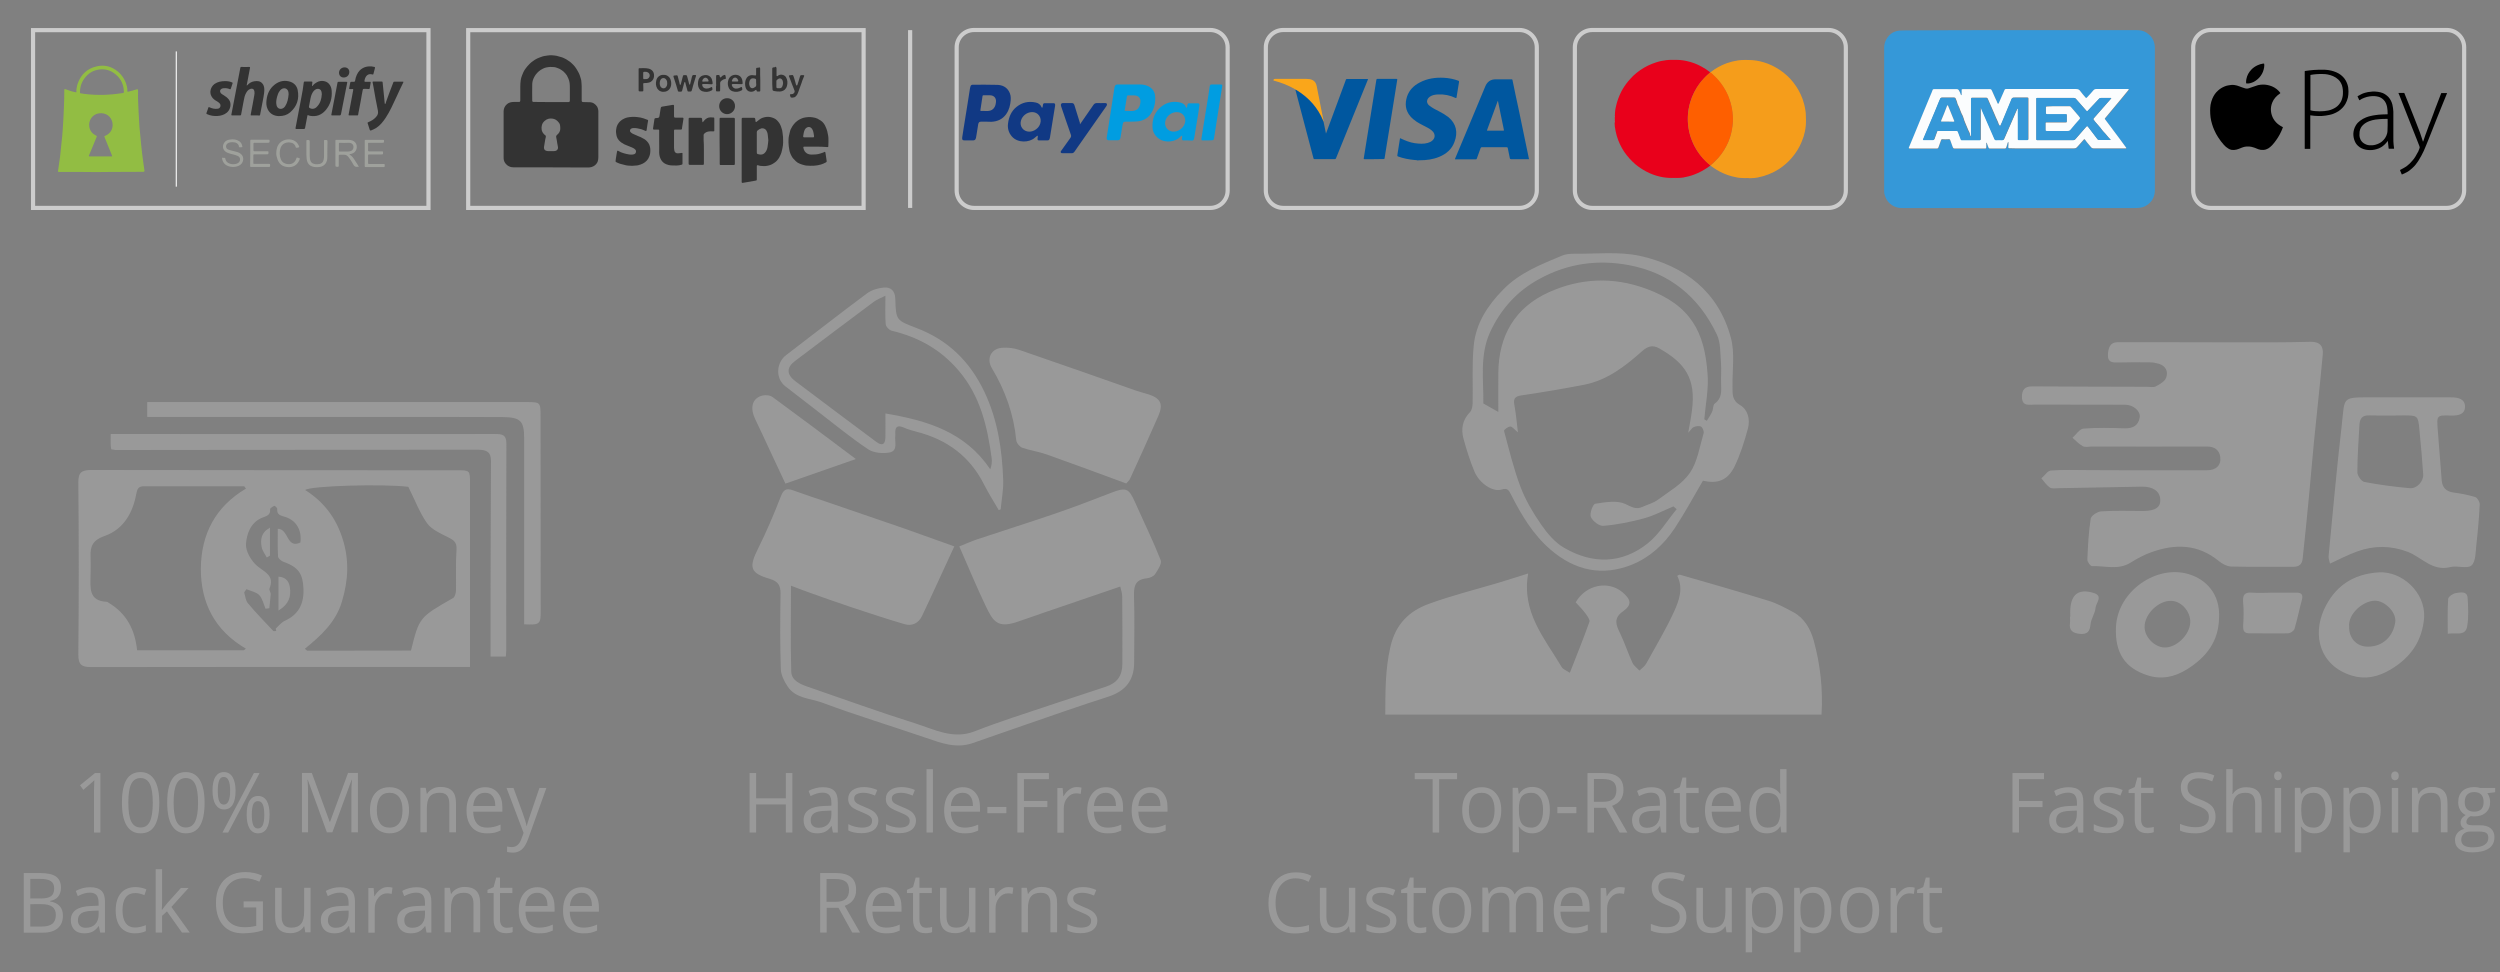 <?xml version="1.0" encoding="utf-8"?>
<!-- Generator: Adobe Illustrator 22.0.1, SVG Export Plug-In . SVG Version: 6.00 Build 0)  -->
<svg version="1.1" id="Layer_1" xmlns="http://www.w3.org/2000/svg" xmlns:xlink="http://www.w3.org/1999/xlink" x="0px" y="0px"
	 viewBox="0 0 1800 700" style="enable-background:new 0 0 1800 700;" xml:space="preserve">
<rect x="0" y="0" width="1800" height="700" fill="#808080" stroke="none"/>
<style type="text/css">
	.st0{fill:#999999;}
	.st1{fill:#3598D8;}
	.st2{fill:#FBFDFE;}
	.st3{fill:#92BD43;}
	.st4{fill:#333333;}
	.st5{fill:#9FA19C;}
	.st6{fill:#EBEBEB;}
	.st7{fill:none;stroke:#CCCCCC;stroke-width:3;stroke-miterlimit:10;}
	.st8{fill:#E9001B;}
	.st9{fill:#F59D1B;}
	.st10{fill:#EC172F;}
	.st11{fill:#EC1E36;}
	.st12{fill:#F4808E;}
	.st13{fill:#F4808D;}
	.st14{fill:#EF4256;}
	.st15{fill:#F05062;}
	.st16{fill:#FE5F00;}
	.st17{fill:#00579F;}
	.st18{fill:#FAA61A;}
	.st19{fill:#F9A61C;}
	.st20{fill:#113984;}
	.st21{fill:#009DE1;}
</style>
<g>
	<g>
		<path class="st0" d="M687.1,393.4c-8.1,17.4-15.5,33.9-23.3,50.2c-2.4,5.1-7.2,7.4-12.5,5.8c-12.7-3.7-25.4-7.9-38-12.1
			c-10.3-3.4-20.5-7.1-30.7-10.7c-4-1.4-8-3-13.1-4.9c0,21.6-0.4,41.7,0.2,61.9c0.2,6.5,6.6,9,12,10.9c25.7,8.9,51.2,18.1,77.2,26.3
			c13.7,4.3,27.3,11.8,42.7,5.8c9.2-3.6,18.6-6.9,28-10.1c22.1-7.4,44.3-14.7,66.4-22c8.3-2.7,12.1-7.8,12.1-16.6
			c0-16.1,0.1-32.3-0.1-48.4c0-2.4-0.9-4.8-1.4-7.2c-11.3,3.9-21.7,7.4-32.2,11c-13.7,4.7-27.4,9.3-41,14.1
			c-15.1,5.4-18.3,0.1-23.5-10.7c-6.8-14.1-12.7-28.6-19.2-43.3c4.4-1.7,8.9-3.8,13.5-5.3c18-6,36.1-11.7,54-17.8
			c14.1-4.8,28-10.1,41.9-15.5c10.5-4.1,12.6-3.4,17,6.5c6.2,14,13,27.8,18.6,42c1,2.5-2,7-4,10c-1.1,1.7-3.9,2.9-6.1,3.1
			c-8.8,0.9-9.3,6.3-9.1,13.5c0.5,15.6,0.1,31.3,0.1,47c0,13.1-6.4,20.8-18.9,24.8c-20.4,6.5-40.5,13.6-60.8,20.6
			c-12.3,4.2-24.5,8.6-36.8,12.8c-11.8,4-22.5-0.1-33.5-3.9c-24.8-8.5-50-16.1-74.6-25.3c-8.4-3.1-19-2.9-24.8-11.5
			c-2.5-3.7-4.9-8.4-5-12.7c-0.6-18-0.5-36.1-0.2-54.2c0.1-6.1-1.9-9-7.7-10.7c-14.3-4.2-15.3-8.2-8.4-22c6-12,11.3-24.5,16.2-37.1
			c1.9-5,3.8-6.5,8.8-4.7c8.5,3.1,17,5.9,25.6,8.8c18.2,6.2,36.3,12.4,54.5,18.7C662.6,384.6,674.4,388.8,687.1,393.4z"/>
		<path class="st0" d="M810.9,348.1c-18.8-6.9-37.9-14-57-20.8c-5.8-2.1-12-2.9-17.8-4.9c-1.9-0.7-4.2-3.4-4.4-5.4
			c-1.8-18.8-8-36-17.6-52c-4-6.7-0.6-14,7.4-14.6c4.2-0.3,8.7,0.2,12.6,1.6c27.8,9.5,55.4,19.3,83.1,29c2.9,1,5.9,1.8,8.9,2.7
			c9.5,2.8,11.8,7.1,7.8,16c-6.6,15.2-13.5,30.2-20.4,45.3C813.2,345.8,812.3,346.4,810.9,348.1z"/>
		<path class="st0" d="M719.1,367.3c-3.5-6.1-7.3-12-10.5-18.3c-10.2-20.4-26.7-32.5-48.5-38.1c-3.2-0.8-6.5-1.8-9.5-3.1
			c-4.8-2.1-6.2-0.1-6,4.4c0,0.5,0.1,1,0,1.4c-0.6,4.4,2.2,11-4.2,12.2c-4.9,0.9-11.4,0.3-15.3-2.3c-13-8.7-25.1-18.7-37.6-28.3
			c-7.4-5.7-14.8-11.4-22.1-17.1c-7.2-5.6-6.6-17,0.7-22.5c19.5-14.8,38.6-29.9,58.2-44.4c3.4-2.5,8.2-3.9,12.5-4.2
			c4.7-0.3,7.7,2.6,7.8,8.1c0.5,15.6,0.7,15.5,15.1,21c22.8,8.6,38.7,24.1,49.2,46.3c9.5,20.2,12.6,41.3,13.4,63.1
			c0.3,7-1.2,14.1-1.8,21.2C720.1,366.9,719.6,367.1,719.1,367.3z M637.5,297.7c30.2,5.1,57.4,13.3,75.5,40.2c1.1-3.1,1.3-5.6,1-8
			c-3.1-22.8-8.1-44.7-23.8-63.1c-13-15.3-29.1-24.1-48.2-28.7c-1.8-0.4-4.2-3-4.3-4.8c-0.5-6.2-0.2-12.4-0.2-20.4
			c-3.7,1.9-6.3,2.8-8.4,4.4c-19,14.2-37.9,28.4-56.8,42.7c-6.1,4.6-6.1,9.7,0.5,14.6c19.3,14.6,38.8,29.1,58.2,43.6
			c3.9,2.9,6.3,2.1,6.5-3C637.6,309.8,637.5,304.3,637.5,297.7z"/>
		<path class="st0" d="M616.2,330.5c-16.9,5.9-33.4,11.7-50.7,17.7c-4-8.7-7.9-17-11.8-25.2c-3.3-7.1-6.5-14.1-9.9-21.1
			c-3.8-7.8-2.5-14.5,4.1-16.8c2.5-0.9,6.4-0.7,8.4,0.8C576.1,300.4,595.8,315.2,616.2,330.5z"/>
	</g>
	<g>
		<path class="st0" d="M570.5,599.4h-4.7v-20.2h-21.4v20.2h-4.7v-42.8h4.7v18.2h21.4v-18.2h4.7V599.4z"/>
		<path class="st0" d="M599.7,599.4l-0.9-4.6h-0.2c-1.5,2-3,3.4-4.6,4.1c-1.5,0.7-3.4,1.1-5.7,1.1c-3,0-5.4-0.8-7.1-2.5
			s-2.6-4-2.6-7c0-6.5,4.9-9.9,14.8-10.2l5.2-0.2v-2c0-2.5-0.5-4.4-1.5-5.6c-1-1.2-2.7-1.8-4.9-1.8c-2.5,0-5.4,0.8-8.6,2.5l-1.4-3.7
			c1.5-0.9,3.1-1.5,4.9-2s3.6-0.7,5.4-0.7c3.6,0,6.3,0.8,8.1,2.5c1.8,1.7,2.6,4.4,2.6,8.2v21.9H599.7z M589.3,596
			c2.9,0,5.1-0.8,6.8-2.5c1.6-1.7,2.5-4,2.5-7v-2.9l-4.6,0.2c-3.7,0.1-6.3,0.7-7.9,1.8c-1.6,1.1-2.4,2.7-2.4,5c0,1.8,0.5,3.1,1.5,4
			S587.5,596,589.3,596z"/>
		<path class="st0" d="M632.4,590.6c0,3-1.1,5.3-3.2,6.9s-5.1,2.4-8.9,2.4c-4,0-7.2-0.7-9.5-2v-4.5c1.5,0.8,3,1.4,4.7,1.8
			s3.3,0.7,4.9,0.7c2.4,0,4.3-0.4,5.6-1.2c1.3-0.8,1.9-2,1.9-3.7c0-1.3-0.5-2.3-1.5-3.2c-1-0.9-3-1.9-6-3.1
			c-2.8-1.1-4.9-2.1-6.1-2.9c-1.2-0.8-2.1-1.8-2.7-2.8c-0.6-1.1-0.9-2.3-0.9-3.8c0-2.6,1-4.7,3-6.2c2-1.5,4.8-2.3,8.3-2.3
			c3.3,0,6.5,0.7,9.6,2.1l-1.6,4c-3.1-1.3-5.8-2-8.3-2c-2.2,0-3.8,0.4-5,1.1s-1.7,1.7-1.7,3c0,0.9,0.2,1.6,0.6,2.2
			c0.4,0.6,1.1,1.2,2,1.7c0.9,0.5,2.7,1.3,5.3,2.4c3.6,1.4,6.1,2.8,7.3,4.2S632.4,588.5,632.4,590.6z"/>
		<path class="st0" d="M659.5,590.6c0,3-1.1,5.3-3.2,6.9s-5.1,2.4-8.9,2.4c-4,0-7.2-0.7-9.5-2v-4.5c1.5,0.8,3,1.4,4.7,1.8
			s3.3,0.7,4.9,0.7c2.4,0,4.3-0.4,5.6-1.2c1.3-0.8,1.9-2,1.9-3.7c0-1.3-0.5-2.3-1.5-3.2c-1-0.9-3-1.9-6-3.1
			c-2.8-1.1-4.9-2.1-6.1-2.9c-1.2-0.8-2.1-1.8-2.7-2.8c-0.6-1.1-0.9-2.3-0.9-3.8c0-2.6,1-4.7,3-6.2c2-1.5,4.8-2.3,8.3-2.3
			c3.3,0,6.5,0.7,9.6,2.1l-1.6,4c-3.1-1.3-5.8-2-8.3-2c-2.2,0-3.8,0.4-5,1.1s-1.7,1.7-1.7,3c0,0.9,0.2,1.6,0.6,2.2
			c0.4,0.6,1.1,1.2,2,1.7c0.9,0.5,2.7,1.3,5.3,2.4c3.6,1.4,6.1,2.8,7.3,4.2S659.5,588.5,659.5,590.6z"/>
		<path class="st0" d="M671.7,599.4h-4.6v-45.6h4.6V599.4z"/>
		<path class="st0" d="M694.4,600c-4.5,0-8.1-1.4-10.7-4.3c-2.6-2.9-3.9-6.9-3.9-12c0-5.2,1.2-9.3,3.6-12.3c2.4-3,5.7-4.6,9.8-4.6
			c3.8,0,6.8,1.3,9.1,4s3.3,6.1,3.3,10.5v3.1h-21c0.1,3.8,1,6.6,2.7,8.6s4.1,2.9,7.3,2.9c3.3,0,6.5-0.7,9.7-2.2v4.3
			c-1.6,0.7-3.2,1.3-4.6,1.6S696.4,600,694.4,600z M693.1,570.8c-2.4,0-4.4,0.8-5.9,2.5c-1.5,1.7-2.3,4-2.6,7h15.9
			c0-3.1-0.6-5.4-1.9-7C697.4,571.6,695.5,570.8,693.1,570.8z"/>
		<path class="st0" d="M710.9,585.5v-4.5h13.7v4.5H710.9z"/>
		<path class="st0" d="M737.2,599.4h-4.7v-42.8h22.7v4.4h-18v15.7h16.9v4.4h-16.9V599.4z"/>
		<path class="st0" d="M775.1,566.7c1.4,0,2.6,0.1,3.6,0.4l-0.6,4.5c-1.3-0.3-2.4-0.4-3.3-0.4c-2.5,0-4.6,1.1-6.3,3.2
			c-1.8,2.1-2.6,4.7-2.6,7.9v17.2h-4.6v-32.1h3.8l0.5,5.9h0.2c1.1-2.1,2.5-3.7,4.1-4.8C771.5,567.3,773.2,566.7,775.1,566.7z"/>
		<path class="st0" d="M797.4,600c-4.5,0-8.1-1.4-10.7-4.3c-2.6-2.9-3.9-6.9-3.9-12c0-5.2,1.2-9.3,3.6-12.3c2.4-3,5.7-4.6,9.8-4.6
			c3.8,0,6.8,1.3,9.1,4s3.3,6.1,3.3,10.5v3.1h-21c0.1,3.8,1,6.6,2.7,8.6s4.1,2.9,7.3,2.9c3.3,0,6.5-0.7,9.7-2.2v4.3
			c-1.6,0.7-3.2,1.3-4.6,1.6S799.4,600,797.4,600z M796.1,570.8c-2.4,0-4.4,0.8-5.9,2.5c-1.5,1.7-2.3,4-2.6,7h15.9
			c0-3.1-0.6-5.4-1.9-7C800.4,571.6,798.5,570.8,796.1,570.8z"/>
		<path class="st0" d="M829.4,600c-4.5,0-8.1-1.4-10.7-4.3c-2.6-2.9-3.9-6.9-3.9-12c0-5.2,1.2-9.3,3.6-12.3c2.4-3,5.7-4.6,9.8-4.6
			c3.8,0,6.8,1.3,9.1,4s3.3,6.1,3.3,10.5v3.1h-21c0.1,3.8,1,6.6,2.7,8.6s4.1,2.9,7.3,2.9c3.3,0,6.5-0.7,9.7-2.2v4.3
			c-1.6,0.7-3.2,1.3-4.6,1.6S831.4,600,829.4,600z M828.1,570.8c-2.4,0-4.4,0.8-5.9,2.5c-1.5,1.7-2.3,4-2.6,7h15.9
			c0-3.1-0.6-5.4-1.9-7C832.4,571.6,830.5,570.8,828.1,570.8z"/>
		<path class="st0" d="M595.2,653.6v17.8h-4.7v-42.8h11.2c5,0,8.7,1,11.1,3c2.4,2,3.6,5,3.6,9.1c0,5.7-2.7,9.5-8.2,11.5l11,19.2
			h-5.6l-9.9-17.8H595.2z M595.2,649.3h6.5c3.3,0,5.8-0.7,7.3-2.1s2.3-3.5,2.3-6.3c0-2.8-0.8-4.9-2.4-6.1c-1.6-1.3-4.1-1.9-7.6-1.9
			h-6.2V649.3z"/>
		<path class="st0" d="M637.9,672c-4.5,0-8.1-1.4-10.7-4.3c-2.6-2.9-3.9-6.9-3.9-12c0-5.2,1.2-9.3,3.6-12.3c2.4-3,5.7-4.6,9.8-4.6
			c3.8,0,6.8,1.3,9.1,4s3.3,6.1,3.3,10.5v3.1h-21c0.1,3.8,1,6.6,2.7,8.6s4.1,2.9,7.3,2.9c3.3,0,6.5-0.7,9.7-2.2v4.3
			c-1.6,0.7-3.2,1.3-4.6,1.6S640,672,637.9,672z M636.7,642.8c-2.4,0-4.4,0.8-5.9,2.5c-1.5,1.7-2.3,4-2.6,7h15.9
			c0-3.1-0.6-5.4-1.9-7C640.9,643.6,639.1,642.8,636.7,642.8z"/>
		<path class="st0" d="M666.9,668c0.8,0,1.6-0.1,2.4-0.2c0.8-0.1,1.4-0.3,1.8-0.4v3.7c-0.5,0.3-1.2,0.5-2.2,0.6
			c-1,0.2-1.9,0.2-2.6,0.2c-5.9,0-8.9-3.3-8.9-9.8v-19.1H653v-2.3l4.4-2l1.9-6.9h2.7v7.4h8.9v3.8H662V662c0,1.9,0.4,3.4,1.3,4.5
			C664.1,667.5,665.3,668,666.9,668z"/>
		<path class="st0" d="M681.5,639.3v20.8c0,2.6,0.6,4.6,1.7,5.9c1.1,1.3,2.9,1.9,5.3,1.9c3.2,0,5.5-0.9,7-2.8c1.5-1.8,2.2-4.8,2.2-9
			v-16.9h4.6v32.1h-3.8l-0.7-4.3h-0.3c-0.9,1.6-2.3,2.8-3.9,3.6c-1.7,0.8-3.6,1.3-5.7,1.3c-3.7,0-6.5-0.9-8.3-2.8
			c-1.8-1.9-2.8-4.8-2.8-8.9v-21H681.5z"/>
		<path class="st0" d="M726,638.7c1.4,0,2.6,0.1,3.6,0.4l-0.6,4.5c-1.3-0.3-2.4-0.4-3.3-0.4c-2.5,0-4.6,1.1-6.3,3.2
			c-1.8,2.1-2.6,4.7-2.6,7.9v17.2h-4.6v-32.1h3.8l0.5,5.9h0.2c1.1-2.1,2.5-3.7,4.1-4.8C722.4,639.3,724.1,638.7,726,638.7z"/>
		<path class="st0" d="M756.3,671.4v-20.8c0-2.6-0.6-4.6-1.7-5.9c-1.1-1.3-2.9-1.9-5.3-1.9c-3.2,0-5.5,0.9-7,2.7
			c-1.5,1.8-2.2,4.8-2.2,9v16.8h-4.6v-32.1h3.8l0.8,4.4h0.2c0.9-1.6,2.3-2.8,4-3.7c1.7-0.9,3.6-1.3,5.7-1.3c3.7,0,6.4,0.9,8.3,2.8
			c1.9,1.9,2.8,4.8,2.8,9v20.9H756.3z"/>
		<path class="st0" d="M790.1,662.6c0,3-1.1,5.3-3.2,6.9s-5.1,2.4-8.9,2.4c-4,0-7.2-0.7-9.5-2v-4.5c1.5,0.8,3,1.4,4.7,1.8
			s3.3,0.7,4.9,0.7c2.4,0,4.3-0.4,5.6-1.2c1.3-0.8,1.9-2,1.9-3.7c0-1.3-0.5-2.3-1.5-3.2c-1-0.9-3-1.9-6-3.1
			c-2.8-1.1-4.9-2.1-6.1-2.9c-1.2-0.8-2.1-1.8-2.7-2.8c-0.6-1.1-0.9-2.3-0.9-3.8c0-2.6,1-4.7,3-6.2c2-1.5,4.8-2.3,8.3-2.3
			c3.3,0,6.5,0.7,9.6,2.1l-1.6,4c-3.1-1.3-5.8-2-8.3-2c-2.2,0-3.8,0.4-5,1.1s-1.7,1.7-1.7,3c0,0.9,0.2,1.6,0.6,2.2
			c0.4,0.6,1.1,1.2,2,1.7c0.9,0.5,2.7,1.3,5.3,2.4c3.6,1.4,6.1,2.8,7.3,4.2S790.1,660.5,790.1,662.6z"/>
	</g>
</g>
<g>
	<g>
		<path class="st0" d="M338.4,480.2c-3.6,0-6.2,0-8.7,0c-87.9,0-175.9-0.1-263.8,0.1c-7.1,0-9.5-1.5-9.5-9.1
			c0.4-41.2,0.4-82.4,0-123.6c-0.1-7.5,2.3-9.2,9.5-9.2c87.7,0.2,175.4,0.1,263.1,0.2c9.4,0,9.4,0,9.4,9.6c0,41,0,81.9,0,122.9
			C338.4,473.6,338.4,476.3,338.4,480.2z M177.1,351.8c-0.4-0.6-0.8-1.1-1.3-1.7c-24,0-48.1,0-72.1,0c-4,0-4.9,1.8-5.6,5.6
			c-2.5,13.7-9.3,25.5-22.8,30.2c-8.3,2.9-10.4,7.2-10.1,14.7c0.2,4.5,0.1,9,0,13.5c-0.1,8.9-1.6,18.7,11.8,19.2
			c0.4,0,0.8,0.5,1.2,0.7c13,7.7,19,19.5,20.5,34.2c25.8,0,51.4,0,76.9,0c0.5-0.4,1-0.8,1.4-1.2c-22.5-13.1-32.5-33.1-32.4-57.8
			C144.9,384.5,155.1,364.8,177.1,351.8z M295.9,468.4c6-24,6-23.9,30.3-37.8c1.3-0.7,2-3.5,2.1-5.3c0.2-9.9-0.3-19.8,0.4-29.6
			c0.4-5.7-2.5-7.1-6.7-9.2c-5.3-2.6-11.4-5.4-14.6-9.9c-5.4-7.7-8.8-16.9-13.4-26.1c-17.6-2.2-70.6-0.8-74.3,2.3
			c13.1,8.3,21.9,19.5,26.8,34.6c5.1,15.6,4.3,30.3-0.3,45.7c-4.4,14.8-15.1,24.6-26.7,34c0.5,0.5,1.1,0.9,1.6,1.4
			C246.1,468.4,271,468.4,295.9,468.4z M198.9,454.3c-0.1-0.6-0.3-1.2-0.4-1.7c2.1-1.9,4-4.4,6.5-5.6c9.3-4.2,13.9-11.4,13.5-22.9
			c-0.4-10.3-3-15.6-14.2-19.5c-1.7-0.6-4-2.5-4.1-3.9c-0.4-6.6-0.2-13.2-0.2-20c8,0.1,6.2,14.7,16.3,9.9
			c1.1-8.8-2.9-15.9-10.9-18.4c-3.1-1-6.2-1.3-5.8-5.8c0.1-0.7-1.7-2.4-2.1-2.2c-1.2,0.5-3,1.7-3,2.4c0.4,4.7-3.1,5-6.1,6.3
			c-8.1,3.5-10.8,11.7-11.3,18.8c-0.3,5.2,3.8,12.2,8.1,15.8c5.5,4.6,12.7,6.9,8.8,16.3c-0.4,1,1,2.7,0.9,4.1c-0.2,3.4-0.7,6.7-1,10
			c-0.9,0.1-1.8,0.2-2.7,0.4c-1.4-3.3-2.2-7.3-4.5-9.8c-2.2-2.3-6.1-2.9-9.3-4.3c-0.5,0.8-1.1,1.5-1.6,2.3c0.8,2.6,1,5.7,2.6,7.7
			c5.8,7,12.2,13.5,18.4,20.1C197.2,454.6,198.2,454.3,198.9,454.3z"/>
		<path class="st0" d="M80.1,323.5c-0.2-1.4-0.4-2.5-0.4-3.6c-0.1-2.1,0-4.2,0-7.4c12.3,0,24,0,35.7,0c80.4,0,160.8,0.1,241.2,0
			c5,0,8,0.5,8,6.8c-0.2,49.6-0.1,99.2-0.1,148.8c0,1.4-0.2,2.8-0.3,4.6c-3.7,0-6.9,0-11,0c0-13.7,0-27.4,0-41
			c0.1-33.2,0.1-66.4,0.3-99.6c0.1-6.9-3.3-8.3-9.5-8.3c-57.8,0.1-115.6,0.1-173.3,0.1c-29.1,0-58.3,0-87.4,0.1
			C82.3,323.9,81.4,323.7,80.1,323.5z"/>
		<path class="st0" d="M377.4,449.5c0-3,0-5.6,0-8.2c0-41.9,0-83.8,0-125.7c0-12.3-2.5-15.2-15.2-15.3c-32.3-0.2-64.5-0.1-96.8-0.1
			c-53,0-105.9,0-159.4,0c0-3.2,0-6.4,0-10.7c2.2,0,4.5,0,6.8,0c88.6,0,177.3,0,265.9,0c10.6,0,10.5,0,10.5,10.8
			c0,46.5,0,92.9,0.1,139.4C389.4,449.4,388.7,450.1,377.4,449.5z"/>
		<path class="st0" d="M200.5,439.6c0-8.9,0-16.4,0-24.4c4.9,0.3,7.5,3,8.2,7.6C209.7,429.4,208.1,435,200.5,439.6z"/>
		<path class="st0" d="M192.1,401.4c-1.3-2.5-3.2-4.8-3.7-7.5c-0.9-5.2-0.7-10.3,6-14c0,7.4,0,13.7,0,20.1
			C193.6,400.5,192.9,401,192.1,401.4z"/>
	</g>
	<g>
		<path class="st0" d="M72.2,599.4h-4.5v-30.5c0-2.5,0.1-4.9,0.2-7.2c-0.4,0.4-0.8,0.8-1.3,1.3c-0.5,0.4-2.7,2.4-6.6,5.7l-2.4-3.3
			l10.8-8.8h3.9V599.4z"/>
		<path class="st0" d="M114.7,577.9c0,7.4-1.1,12.9-3.3,16.6c-2.2,3.7-5.6,5.5-10.2,5.5c-4.4,0-7.7-1.9-10-5.6s-3.4-9.2-3.4-16.5
			c0-7.5,1.1-13,3.3-16.6c2.2-3.6,5.6-5.4,10.1-5.4c4.4,0,7.8,1.9,10.1,5.7C113.5,565.3,114.7,570.8,114.7,577.9z M92.4,577.9
			c0,6.2,0.7,10.8,2.1,13.6s3.6,4.3,6.7,4.3c3.1,0,5.3-1.4,6.7-4.3s2.1-7.4,2.1-13.5s-0.7-10.7-2.1-13.5s-3.6-4.3-6.7-4.3
			c-3,0-5.3,1.4-6.7,4.2S92.4,571.7,92.4,577.9z"/>
		<path class="st0" d="M147.3,577.9c0,7.4-1.1,12.9-3.3,16.6c-2.2,3.7-5.6,5.5-10.2,5.5c-4.4,0-7.7-1.9-10-5.6s-3.4-9.2-3.4-16.5
			c0-7.5,1.1-13,3.3-16.6c2.2-3.6,5.6-5.4,10.1-5.4c4.4,0,7.8,1.9,10.1,5.7C146.1,565.3,147.3,570.8,147.3,577.9z M125,577.9
			c0,6.2,0.7,10.8,2.1,13.6s3.6,4.3,6.7,4.3c3.1,0,5.3-1.4,6.7-4.3s2.1-7.4,2.1-13.5s-0.7-10.7-2.1-13.5s-3.6-4.3-6.7-4.3
			c-3,0-5.3,1.4-6.7,4.2S125,571.7,125,577.9z"/>
		<path class="st0" d="M169.6,569.3c0,4.5-0.7,7.8-2.1,10.1c-1.4,2.3-3.5,3.4-6.2,3.4c-2.6,0-4.6-1.2-6.1-3.5
			c-1.4-2.3-2.2-5.7-2.2-10c0-4.4,0.7-7.8,2.1-10s3.4-3.4,6.1-3.4c2.7,0,4.8,1.2,6.2,3.5S169.6,565.1,169.6,569.3z M156.8,569.3
			c0,3.3,0.3,5.8,1,7.5c0.7,1.7,1.8,2.5,3.3,2.5c3,0,4.6-3.3,4.6-10c0-6.6-1.5-9.9-4.6-9.9c-1.5,0-2.7,0.8-3.3,2.5
			C157.2,563.5,156.8,566,156.8,569.3z M186.9,556.6l-22.6,42.8h-4.1l22.6-42.8H186.9z M194.1,586.5c0,4.4-0.7,7.8-2.1,10.1
			c-1.4,2.3-3.5,3.4-6.2,3.4c-2.6,0-4.7-1.2-6.1-3.5c-1.4-2.3-2.1-5.7-2.1-10c0-4.4,0.7-7.8,2.1-10c1.4-2.2,3.4-3.4,6.1-3.4
			c2.6,0,4.7,1.1,6.2,3.4C193.4,578.9,194.1,582.2,194.1,586.5z M181.3,586.5c0,3.3,0.3,5.8,1,7.5c0.7,1.7,1.8,2.5,3.4,2.5
			s2.7-0.8,3.5-2.4c0.7-1.6,1.1-4.1,1.1-7.5c0-3.3-0.4-5.8-1.1-7.4c-0.7-1.6-1.9-2.4-3.5-2.4s-2.7,0.8-3.4,2.4
			C181.7,580.7,181.3,583.2,181.3,586.5z"/>
		<path class="st0" d="M235.4,599.4l-13.8-38h-0.2c0.3,3,0.4,6.6,0.4,10.7v27.2h-4.4v-42.8h7.1l12.9,35.3h0.2l13-35.3h7.1v42.8H253
			v-27.6c0-3.2,0.1-6.6,0.4-10.3h-0.2l-13.9,37.9H235.4z"/>
		<path class="st0" d="M294.5,583.3c0,5.2-1.3,9.3-3.8,12.3s-6,4.4-10.4,4.4c-2.7,0-5.1-0.7-7.3-2s-3.7-3.3-4.9-5.8
			c-1.2-2.5-1.7-5.5-1.7-8.8c0-5.2,1.2-9.3,3.7-12.2c2.5-2.9,5.9-4.4,10.4-4.4c4.3,0,7.7,1.5,10.2,4.5S294.5,578.2,294.5,583.3z
			 M271.3,583.3c0,4.1,0.8,7.2,2.3,9.4s3.9,3.2,6.9,3.2c3,0,5.3-1.1,6.9-3.2c1.6-2.1,2.4-5.3,2.4-9.4c0-4.1-0.8-7.2-2.4-9.3
			c-1.6-2.1-3.9-3.2-6.9-3.2c-3,0-5.3,1-6.8,3.1C272.1,576.1,271.3,579.2,271.3,583.3z"/>
		<path class="st0" d="M323.5,599.4v-20.8c0-2.6-0.6-4.6-1.7-5.9c-1.1-1.3-2.9-1.9-5.3-1.9c-3.2,0-5.5,0.9-7,2.7
			c-1.5,1.8-2.2,4.8-2.2,9v16.8h-4.6v-32.1h3.8l0.8,4.4h0.2c0.9-1.6,2.3-2.8,4-3.7c1.7-0.9,3.6-1.3,5.7-1.3c3.7,0,6.4,0.9,8.3,2.8
			c1.9,1.9,2.8,4.8,2.8,9v20.9H323.5z"/>
		<path class="st0" d="M350.5,600c-4.5,0-8.1-1.4-10.7-4.3c-2.6-2.9-3.9-6.9-3.9-12c0-5.2,1.2-9.3,3.6-12.3c2.4-3,5.7-4.6,9.8-4.6
			c3.8,0,6.8,1.3,9.1,4s3.3,6.1,3.3,10.5v3.1h-21c0.1,3.8,1,6.6,2.7,8.6s4.1,2.9,7.3,2.9c3.3,0,6.5-0.7,9.7-2.2v4.3
			c-1.6,0.7-3.2,1.3-4.6,1.6S352.6,600,350.5,600z M349.2,570.8c-2.4,0-4.4,0.8-5.9,2.5c-1.5,1.7-2.3,4-2.6,7h15.9
			c0-3.1-0.6-5.4-1.9-7C353.5,571.6,351.7,570.8,349.2,570.8z"/>
		<path class="st0" d="M364.7,567.3h5l6.7,18.3c1.5,4.2,2.4,7.2,2.7,9.1h0.2c0.2-1,0.7-2.7,1.5-5.1s3.3-9.8,7.6-22.3h5l-13.1,36.6
			c-1.3,3.6-2.8,6.2-4.6,7.7c-1.7,1.5-3.9,2.3-6.4,2.3c-1.4,0-2.8-0.2-4.2-0.5v-3.9c1,0.2,2.2,0.4,3.4,0.4c3.2,0,5.4-1.9,6.8-5.6
			l1.7-4.6L364.7,567.3z"/>
		<path class="st0" d="M17.1,628.6h11.5c5.4,0,9.3,0.8,11.7,2.5c2.4,1.7,3.6,4.4,3.6,8.1c0,2.5-0.7,4.6-2,6.3s-3.3,2.7-5.9,3.2v0.3
			c6.2,1.1,9.3,4.5,9.3,10.3c0,3.8-1.2,6.8-3.7,9c-2.5,2.1-5.9,3.2-10.3,3.2H17.1V628.6z M21.8,646.9h7.8c3.3,0,5.7-0.6,7.2-1.7
			c1.5-1.1,2.2-3,2.2-5.6c0-2.4-0.8-4.1-2.4-5.2c-1.6-1.1-4.2-1.6-7.8-1.6h-7V646.9z M21.8,651.1v16h8.5c3.3,0,5.8-0.7,7.4-2
			s2.5-3.4,2.5-6.3c0-2.7-0.8-4.6-2.5-5.9c-1.7-1.3-4.3-1.9-7.8-1.9H21.8z"/>
		<path class="st0" d="M72.1,671.4l-0.9-4.6H71c-1.5,2-3,3.4-4.6,4.1c-1.5,0.7-3.4,1.1-5.7,1.1c-3,0-5.4-0.8-7.1-2.5s-2.6-4-2.6-7
			c0-6.5,4.9-9.9,14.8-10.2l5.2-0.2v-2c0-2.5-0.5-4.4-1.5-5.6c-1-1.2-2.7-1.8-4.9-1.8c-2.5,0-5.4,0.8-8.6,2.5l-1.4-3.7
			c1.5-0.9,3.1-1.5,4.9-2s3.6-0.7,5.4-0.7c3.6,0,6.3,0.8,8.1,2.5c1.8,1.7,2.6,4.4,2.6,8.2v21.9H72.1z M61.7,668
			c2.9,0,5.1-0.8,6.8-2.5c1.6-1.7,2.5-4,2.5-7v-2.9l-4.6,0.2c-3.7,0.1-6.3,0.7-7.9,1.8c-1.6,1.1-2.4,2.7-2.4,5c0,1.8,0.5,3.1,1.5,4
			S59.9,668,61.7,668z"/>
		<path class="st0" d="M97.2,672c-4.4,0-7.8-1.4-10.3-4.3c-2.4-2.9-3.6-6.9-3.6-12.1c0-5.4,1.2-9.5,3.7-12.5c2.5-2.9,6-4.4,10.5-4.4
			c1.5,0,2.9,0.2,4.4,0.5c1.5,0.3,2.6,0.7,3.5,1.2l-1.4,4.1c-1-0.4-2.1-0.8-3.3-1.1c-1.2-0.3-2.3-0.4-3.2-0.4
			c-6.2,0-9.3,4.2-9.3,12.5c0,3.9,0.8,7,2.3,9.1s3.8,3.2,6.7,3.2c2.5,0,5.1-0.6,7.8-1.7v4.3C102.9,671.4,100.3,672,97.2,672z"/>
		<path class="st0" d="M116.8,655c0.8-1.2,2-2.8,3.6-4.7l9.9-11h5.5L123.4,653l13.2,18.4H131l-10.8-15.2l-3.5,3.2v12h-4.6v-45.6h4.6
			V650c0,1.1-0.1,2.7-0.2,5H116.8z"/>
		<path class="st0" d="M175.5,649h13.8v20.8c-2.2,0.7-4.3,1.3-6.6,1.6S178,672,175,672c-6.2,0-11-1.9-14.4-5.8
			c-3.4-3.9-5.1-9.3-5.1-16.2c0-4.5,0.8-8.4,2.5-11.7c1.7-3.3,4.1-5.9,7.3-7.7c3.2-1.8,6.9-2.7,11.2-2.7c4.3,0,8.4,0.8,12.1,2.5
			l-1.8,4.4c-3.7-1.6-7.2-2.5-10.6-2.5c-5,0-8.8,1.6-11.6,4.7s-4.2,7.4-4.2,12.9c0,5.8,1.3,10.2,4,13.2c2.7,3,6.6,4.5,11.8,4.5
			c2.8,0,5.6-0.3,8.3-1v-13.2h-9.1V649z"/>
		<path class="st0" d="M202.8,639.3v20.8c0,2.6,0.6,4.6,1.7,5.9c1.1,1.3,2.9,1.9,5.3,1.9c3.2,0,5.5-0.9,7-2.8c1.5-1.8,2.2-4.8,2.2-9
			v-16.9h4.6v32.1h-3.8l-0.7-4.3h-0.3c-0.9,1.6-2.3,2.8-3.9,3.6c-1.7,0.8-3.6,1.3-5.7,1.3c-3.7,0-6.5-0.9-8.3-2.8
			c-1.8-1.9-2.8-4.8-2.8-8.9v-21H202.8z"/>
		<path class="st0" d="M252.2,671.4l-0.9-4.6H251c-1.5,2-3,3.4-4.6,4.1c-1.5,0.7-3.4,1.1-5.7,1.1c-3,0-5.4-0.8-7.1-2.5s-2.6-4-2.6-7
			c0-6.5,4.9-9.9,14.8-10.2l5.2-0.2v-2c0-2.5-0.5-4.4-1.5-5.6c-1-1.2-2.7-1.8-4.9-1.8c-2.5,0-5.4,0.8-8.6,2.5l-1.4-3.7
			c1.5-0.9,3.1-1.5,4.9-2s3.6-0.7,5.4-0.7c3.6,0,6.3,0.8,8.1,2.5c1.8,1.7,2.6,4.4,2.6,8.2v21.9H252.2z M241.7,668
			c2.9,0,5.1-0.8,6.8-2.5c1.6-1.7,2.5-4,2.5-7v-2.9l-4.6,0.2c-3.7,0.1-6.3,0.7-7.9,1.8c-1.6,1.1-2.4,2.7-2.4,5c0,1.8,0.5,3.1,1.5,4
			S239.9,668,241.7,668z"/>
		<path class="st0" d="M279,638.7c1.4,0,2.6,0.1,3.6,0.4l-0.6,4.5c-1.3-0.3-2.4-0.4-3.3-0.4c-2.5,0-4.6,1.1-6.3,3.2
			c-1.8,2.1-2.6,4.7-2.6,7.9v17.2h-4.6v-32.1h3.8l0.5,5.9h0.2c1.1-2.1,2.5-3.7,4.1-4.8C275.3,639.3,277.1,638.7,279,638.7z"/>
		<path class="st0" d="M307.1,671.4l-0.9-4.6H306c-1.5,2-3,3.4-4.6,4.1c-1.5,0.7-3.4,1.1-5.7,1.1c-3,0-5.4-0.8-7.1-2.5s-2.6-4-2.6-7
			c0-6.5,4.9-9.9,14.8-10.2l5.2-0.2v-2c0-2.5-0.5-4.4-1.5-5.6c-1-1.2-2.7-1.8-4.9-1.8c-2.5,0-5.4,0.8-8.6,2.5l-1.4-3.7
			c1.5-0.9,3.1-1.5,4.9-2s3.6-0.7,5.4-0.7c3.6,0,6.3,0.8,8.1,2.5c1.8,1.7,2.6,4.4,2.6,8.2v21.9H307.1z M296.7,668
			c2.9,0,5.1-0.8,6.8-2.5c1.6-1.7,2.5-4,2.5-7v-2.9l-4.6,0.2c-3.7,0.1-6.3,0.7-7.9,1.8c-1.6,1.1-2.4,2.7-2.4,5c0,1.8,0.5,3.1,1.5,4
			S294.9,668,296.7,668z"/>
		<path class="st0" d="M340.9,671.4v-20.8c0-2.6-0.6-4.6-1.7-5.9c-1.1-1.3-2.9-1.9-5.3-1.9c-3.2,0-5.5,0.9-7,2.7
			c-1.5,1.8-2.2,4.8-2.2,9v16.8h-4.6v-32.1h3.8l0.8,4.4h0.2c0.9-1.6,2.3-2.8,4-3.7c1.7-0.9,3.6-1.3,5.7-1.3c3.7,0,6.4,0.9,8.3,2.8
			c1.9,1.9,2.8,4.8,2.8,9v20.9H340.9z"/>
		<path class="st0" d="M364.9,668c0.8,0,1.6-0.1,2.4-0.2c0.8-0.1,1.4-0.3,1.8-0.4v3.7c-0.5,0.3-1.2,0.5-2.2,0.6
			c-1,0.2-1.9,0.2-2.6,0.2c-5.9,0-8.9-3.3-8.9-9.8v-19.1H351v-2.3l4.4-2l1.9-6.9h2.7v7.4h8.9v3.8H360V662c0,1.9,0.4,3.4,1.3,4.5
			C362.2,667.5,363.4,668,364.9,668z"/>
		<path class="st0" d="M388.1,672c-4.5,0-8.1-1.4-10.7-4.3c-2.6-2.9-3.9-6.9-3.9-12c0-5.2,1.2-9.3,3.6-12.3c2.4-3,5.7-4.6,9.8-4.6
			c3.8,0,6.8,1.3,9.1,4s3.3,6.1,3.3,10.5v3.1h-21c0.1,3.8,1,6.6,2.7,8.6s4.1,2.9,7.3,2.9c3.3,0,6.5-0.7,9.7-2.2v4.3
			c-1.6,0.7-3.2,1.3-4.6,1.6S390.1,672,388.1,672z M386.8,642.8c-2.4,0-4.4,0.8-5.9,2.5c-1.5,1.7-2.3,4-2.6,7h15.9
			c0-3.1-0.6-5.4-1.9-7C391.1,643.6,389.2,642.8,386.8,642.8z"/>
		<path class="st0" d="M420,672c-4.5,0-8.1-1.4-10.7-4.3c-2.6-2.9-3.9-6.9-3.9-12c0-5.2,1.2-9.3,3.6-12.3c2.4-3,5.7-4.6,9.8-4.6
			c3.8,0,6.8,1.3,9.1,4c2.2,2.6,3.3,6.1,3.3,10.5v3.1h-21c0.1,3.8,1,6.6,2.7,8.6s4.1,2.9,7.3,2.9c3.3,0,6.5-0.7,9.7-2.2v4.3
			c-1.6,0.7-3.2,1.3-4.6,1.6S422.1,672,420,672z M418.8,642.8c-2.4,0-4.4,0.8-5.9,2.5c-1.5,1.7-2.3,4-2.6,7h15.9
			c0-3.1-0.6-5.4-1.9-7C423.1,643.6,421.2,642.8,418.8,642.8z"/>
	</g>
</g>
<g>
	<g>
		<path class="st0" d="M1130.3,484.4c5-12.8,9.8-24.6,14.1-36.7c0.5-1.5-1.6-4.3-2.9-6.1c-2.1-2.8-4.7-5.4-7-7.9
			c7.3-12.8,23.6-16,33.9-7.1c6.1,5.3,6.7,8.9,0.1,13.6c-6.8,4.9-5.1,9.5-2.2,15.4c3.4,7,5.8,14.5,9.1,21.7c1,2.1,3.3,3.7,5,5.5
			c1.6-1.6,3.7-2.9,4.8-4.9c6.9-12.5,14.3-24.8,20.2-37.7c3.5-7.8,6.8-16.6,2.2-25.6c0.8-0.4,1.5-1,2-0.8
			c21.2,6.1,42.5,12.2,63.6,18.7c6.2,1.9,12.1,5.1,17.9,8.2c8.1,4.3,12.4,12.2,14.7,20.2c4.8,17.3,6.8,35.2,5.7,53.6
			c-104.8,0-209,0-314.1,0c0.1-16.4-0.1-32.4,3.7-48.8c3.7-16.3,13.4-25.7,27.6-30.9c16.7-6.1,34.1-10.4,51.1-15.5
			c6.4-1.9,12.7-4,20.5-6.4c-5,27.8,11.9,46.8,24.2,67.5C1125.4,481.9,1127.5,482.6,1130.3,484.4z"/>
		<path class="st0" d="M1226.1,346.1c-6.8,11.6-13.1,23.4-20.5,34.5c-7.6,11.4-17.7,20.7-30.5,25.9c-21.4,8.6-40.9,4.4-58.4-10.5
			c-12.9-11-21.3-25.2-28.8-40c-1.6-3.1-2.5-4.9-6.9-3.5c-6.3,1.9-15.9-4.6-19.4-13c-3.2-7.6-5.7-15.7-7.9-23.7
			c-1.9-7-0.7-13.6,4.8-19.2c1.3-1.4,1.7-4.1,1.8-6.3c0.3-13.9-0.6-27.9,0.8-41.7c1.6-15.8,9.9-28.6,21.1-40
			c11.9-12.3,27.2-18.1,42.3-24.5c2.6-1.1,5.6-1.4,8.5-1.4c16,0.2,32.7-1.8,48,1.6c32,7.2,56.3,25.7,65.2,58.8c3,11,1,23.4,1.2,35.2
			c0.1,5.2-0.6,9.8,5.5,13.4c5.7,3.3,7.3,10.5,5.6,16.8c-2.5,9.4-5.5,18.8-9.7,27.5C1243.8,346,1236.5,348.5,1226.1,346.1z
			 M1207.2,366.6c-0.8-0.7-1.5-1.3-2.3-2c-7,2.9-13.9,6.6-21.2,8.6c-9.6,2.6-19.4,4.6-29.3,5.4c-2.9,0.3-7.7-3.4-9-6.4
			c-1-2.5,1.5-9.3,3.2-9.5c7.1-1.1,15.5-2.6,21.5,0.1c4.6,2.1,7.7,4.4,12.6,2.1c3.7-1.7,7.8-2.7,11-5.1c8.1-6,17.5-11.3,23-19.3
			c5.5-8,7-18.8,9.9-28.5c0.4-1.4-0.6-4-1.8-4.8c-1.3-0.8-3.7-0.4-5.3,0.3c-1.3,0.5-2.1,2.1-4,4.1c1.1-6.2,2.1-11.1,2.7-16
			c3-23-4.7-34.1-23.6-44.8c-4.6-2.6-8.2-1.7-12.6,2.3c-11.9,10.6-24.7,20.5-40.9,23.8c-15.2,3-30.5,5.5-45.8,7.8
			c-4.9,0.7-5.8,2.7-4.9,7.2c1.1,5.9,1.6,12,2.5,19.4c-2.6-2.1-4.1-4.3-5.5-4.2c-1.6,0-4.7,2.4-4.5,3.1c3.6,13.5,6.9,27.2,11.8,40.2
			c3.6,9.6,9,18.7,14.8,27.1c4.5,6.5,10.1,13.2,16.8,17c20.4,11.8,41.5,11.6,60.2-3.4C1194.7,384.5,1200.4,374.8,1207.2,366.6z
			 M1227.1,301.9c0.6,0.4,1.2,0.7,1.8,1.1c1.3-2.2,2.8-4.2,3.8-6.5c0.9-1.9,0.6-5,1.9-5.9c5.2-3.7,4.8-8.9,4.6-14.2
			c-0.2-5,0.3-10.1-0.1-15.2c-0.6-6.9-0.1-14.5-3-20.4c-12.8-26.9-33.8-44.4-63.3-49.9c-22.3-4.2-44-1.3-64.4,9.9
			c-16.4,8.9-28,22-35.6,38.5c-7.6,16.7-4.5,34.8-4.8,51.2c4.6,2.6,8.1,4.5,10.8,6.1c0-9.2-0.1-18.7,0-28.1
			c0.2-26.8,12-47.1,36.4-58.1c22.5-10.1,45.9-11.3,69.8-2.6c32.9,11.9,42.3,31.9,44.4,60.9C1230.4,279.6,1228,290.8,1227.1,301.9z"
			/>
	</g>
	<g>
		<path class="st0" d="M1036.2,599.4h-4.7V561h-12.9v-4.4h30.5v4.4h-12.9V599.4z"/>
		<path class="st0" d="M1080.9,583.3c0,5.2-1.3,9.3-3.8,12.3s-6,4.4-10.4,4.4c-2.7,0-5.1-0.7-7.3-2s-3.7-3.3-4.9-5.8
			s-1.7-5.5-1.7-8.8c0-5.2,1.2-9.3,3.7-12.2s5.9-4.4,10.4-4.4c4.3,0,7.7,1.5,10.2,4.5C1079.6,574.2,1080.9,578.2,1080.9,583.3z
			 M1057.6,583.3c0,4.1,0.8,7.2,2.3,9.4s3.9,3.2,6.9,3.2c3,0,5.3-1.1,6.9-3.2c1.6-2.1,2.4-5.3,2.4-9.4c0-4.1-0.8-7.2-2.4-9.3
			c-1.6-2.1-3.9-3.2-6.9-3.2c-3,0-5.3,1-6.8,3.1C1058.4,576.1,1057.6,579.2,1057.6,583.3z"/>
		<path class="st0" d="M1103.2,600c-2,0-3.8-0.4-5.4-1.2c-1.6-0.8-3-2-4.1-3.6h-0.3c0.2,1.9,0.3,3.7,0.3,5.3v13.2h-4.6v-46.5h3.8
			l0.6,4.4h0.2c1.2-1.8,2.6-3,4.1-3.8c1.6-0.8,3.4-1.2,5.4-1.2c4,0,7.2,1.5,9.4,4.4c2.2,2.9,3.3,7,3.3,12.2c0,5.3-1.1,9.4-3.4,12.3
			C1110.2,598.5,1107.1,600,1103.2,600z M1102.5,570.8c-3.1,0-5.4,0.9-6.8,2.7s-2.1,4.7-2.1,8.7v1.1c0,4.5,0.7,7.7,2.1,9.7
			c1.4,1.9,3.7,2.9,6.9,2.9c2.6,0,4.7-1.1,6.2-3.4c1.5-2.2,2.2-5.3,2.2-9.3c0-4-0.7-7.1-2.2-9.2
			C1107.3,571.9,1105.2,570.8,1102.5,570.8z"/>
		<path class="st0" d="M1121.3,585.5v-4.5h13.7v4.5H1121.3z"/>
		<path class="st0" d="M1147.7,581.6v17.8h-4.7v-42.8h11.2c5,0,8.7,1,11.1,3c2.4,2,3.6,5,3.6,9.1c0,5.7-2.7,9.5-8.2,11.5l11,19.2
			h-5.6l-9.9-17.8H1147.7z M1147.7,577.3h6.5c3.3,0,5.8-0.7,7.3-2.1s2.3-3.5,2.3-6.3c0-2.8-0.8-4.9-2.4-6.1
			c-1.6-1.3-4.1-1.9-7.6-1.9h-6.2V577.3z"/>
		<path class="st0" d="M1196.2,599.4l-0.9-4.6h-0.2c-1.5,2-3,3.4-4.6,4.1c-1.5,0.7-3.4,1.1-5.7,1.1c-3,0-5.4-0.8-7.1-2.5
			c-1.7-1.6-2.6-4-2.6-7c0-6.5,4.9-9.9,14.8-10.2l5.2-0.2v-2c0-2.5-0.5-4.4-1.5-5.6c-1-1.2-2.7-1.8-4.9-1.8c-2.5,0-5.4,0.8-8.6,2.5
			l-1.4-3.7c1.5-0.9,3.1-1.5,4.9-2c1.8-0.5,3.6-0.7,5.4-0.7c3.6,0,6.3,0.8,8.1,2.5c1.8,1.7,2.6,4.4,2.6,8.2v21.9H1196.2z
			 M1185.8,596c2.9,0,5.1-0.8,6.8-2.5c1.6-1.7,2.5-4,2.5-7v-2.9l-4.6,0.2c-3.7,0.1-6.3,0.7-7.9,1.8c-1.6,1.1-2.4,2.7-2.4,5
			c0,1.8,0.5,3.1,1.5,4C1182.6,595.5,1184,596,1185.8,596z"/>
		<path class="st0" d="M1219,596c0.8,0,1.6-0.1,2.4-0.2s1.4-0.3,1.8-0.4v3.7c-0.5,0.3-1.2,0.5-2.2,0.6c-1,0.2-1.9,0.2-2.6,0.2
			c-5.9,0-8.9-3.3-8.9-9.8v-19.1h-4.4v-2.3l4.4-2l1.9-6.9h2.7v7.4h8.9v3.8h-8.9V590c0,1.9,0.4,3.4,1.3,4.5S1217.5,596,1219,596z"/>
		<path class="st0" d="M1242.2,600c-4.5,0-8.1-1.4-10.7-4.3c-2.6-2.9-3.9-6.9-3.9-12c0-5.2,1.2-9.3,3.6-12.3c2.4-3,5.7-4.6,9.8-4.6
			c3.8,0,6.8,1.3,9.1,4s3.3,6.1,3.3,10.5v3.1h-21c0.1,3.8,1,6.6,2.7,8.6c1.7,2,4.1,2.9,7.3,2.9c3.3,0,6.5-0.7,9.7-2.2v4.3
			c-1.6,0.7-3.2,1.3-4.6,1.6C1246,599.8,1244.2,600,1242.2,600z M1240.9,570.8c-2.4,0-4.4,0.8-5.9,2.5c-1.5,1.7-2.3,4-2.6,7h15.9
			c0-3.1-0.6-5.4-1.9-7S1243.3,570.8,1240.9,570.8z"/>
		<path class="st0" d="M1282,595.1h-0.3c-2.1,3.3-5.3,4.9-9.6,4.9c-4,0-7.1-1.4-9.3-4.3c-2.2-2.9-3.3-7-3.3-12.2s1.1-9.4,3.3-12.3
			s5.3-4.4,9.3-4.4c4.1,0,7.3,1.6,9.5,4.7h0.4l-0.2-2.3l-0.1-2.3v-13.1h4.6v45.6h-3.8L1282,595.1z M1272.8,595.9
			c3.2,0,5.4-0.9,6.9-2.7c1.4-1.8,2.1-4.7,2.1-8.7v-1c0-4.6-0.7-7.8-2.2-9.7c-1.4-1.9-3.7-2.9-6.9-2.9c-2.7,0-4.8,1.1-6.2,3.3
			c-1.4,2.2-2.2,5.3-2.2,9.4c0,4.1,0.7,7.2,2.1,9.3C1267.9,594.9,1270,595.9,1272.8,595.9z"/>
		<path class="st0" d="M932.9,632.4c-4.5,0-8,1.6-10.6,4.7c-2.6,3.1-3.9,7.4-3.9,12.9c0,5.6,1.2,9.9,3.7,13
			c2.5,3.1,6.1,4.6,10.7,4.6c2.8,0,6.1-0.5,9.7-1.6v4.4c-2.8,1.1-6.3,1.7-10.4,1.7c-6,0-10.6-1.9-13.9-5.7
			c-3.3-3.8-4.9-9.3-4.9-16.3c0-4.4,0.8-8.3,2.4-11.6c1.6-3.3,3.8-5.9,6.8-7.7c3-1.8,6.4-2.7,10.5-2.7c4.3,0,8,0.8,11.2,2.5l-2,4.3
			C939,633.2,935.9,632.4,932.9,632.4z"/>
		<path class="st0" d="M955,639.3v20.8c0,2.6,0.6,4.6,1.7,5.9c1.1,1.3,2.9,1.9,5.3,1.9c3.2,0,5.5-0.9,7-2.8c1.5-1.8,2.2-4.8,2.2-9
			v-16.9h4.6v32.1h-3.8l-0.7-4.3h-0.3c-0.9,1.6-2.3,2.8-3.9,3.6c-1.7,0.8-3.6,1.3-5.7,1.3c-3.7,0-6.5-0.9-8.3-2.8
			c-1.8-1.9-2.8-4.8-2.8-8.9v-21H955z"/>
		<path class="st0" d="M1005.4,662.6c0,3-1.1,5.3-3.2,6.9s-5.1,2.4-8.9,2.4c-4,0-7.2-0.7-9.5-2v-4.5c1.5,0.8,3,1.4,4.7,1.8
			c1.7,0.4,3.3,0.7,4.9,0.7c2.4,0,4.3-0.4,5.6-1.2s1.9-2,1.9-3.7c0-1.3-0.5-2.3-1.5-3.2c-1-0.9-3-1.9-6-3.1
			c-2.8-1.1-4.9-2.1-6.1-2.9c-1.2-0.8-2.1-1.8-2.7-2.8c-0.6-1.1-0.9-2.3-0.9-3.8c0-2.6,1-4.7,3-6.2s4.8-2.3,8.3-2.3
			c3.3,0,6.5,0.7,9.6,2.1l-1.6,4c-3.1-1.3-5.8-2-8.3-2c-2.2,0-3.8,0.4-5,1.1s-1.7,1.7-1.7,3c0,0.9,0.2,1.6,0.6,2.2
			c0.4,0.6,1.1,1.2,2,1.7s2.7,1.3,5.3,2.4c3.6,1.4,6.1,2.8,7.3,4.2C1004.7,658.7,1005.4,660.5,1005.4,662.6z"/>
		<path class="st0" d="M1022.7,668c0.8,0,1.6-0.1,2.4-0.2c0.8-0.1,1.4-0.3,1.8-0.4v3.7c-0.5,0.3-1.2,0.5-2.2,0.6
			c-1,0.2-1.9,0.2-2.6,0.2c-5.9,0-8.9-3.3-8.9-9.8v-19.1h-4.4v-2.3l4.4-2l1.9-6.9h2.7v7.4h8.9v3.8h-8.9V662c0,1.9,0.4,3.4,1.3,4.5
			C1020,667.5,1021.2,668,1022.7,668z"/>
		<path class="st0" d="M1059.3,655.3c0,5.2-1.3,9.3-3.8,12.3s-6,4.4-10.4,4.4c-2.7,0-5.1-0.7-7.3-2s-3.7-3.3-4.9-5.8
			s-1.7-5.5-1.7-8.8c0-5.2,1.2-9.3,3.7-12.2s5.9-4.4,10.4-4.4c4.3,0,7.7,1.5,10.2,4.5C1058.1,646.2,1059.3,650.2,1059.3,655.3z
			 M1036.1,655.3c0,4.1,0.8,7.2,2.3,9.4s3.9,3.2,6.9,3.2c3,0,5.3-1.1,6.9-3.2c1.6-2.1,2.4-5.3,2.4-9.4c0-4.1-0.8-7.2-2.4-9.3
			c-1.6-2.1-3.9-3.2-6.9-3.2c-3,0-5.3,1-6.8,3.1C1036.9,648.1,1036.1,651.2,1036.1,655.3z"/>
		<path class="st0" d="M1106.3,671.4v-20.9c0-2.6-0.5-4.5-1.6-5.8c-1-1.3-2.7-1.9-4.8-1.9c-2.9,0-5,0.9-6.4,2.6s-2.1,4.4-2.1,8v17.9
			h-4.6v-20.9c0-2.6-0.5-4.5-1.6-5.8s-2.7-1.9-4.9-1.9c-2.9,0-5,0.9-6.4,2.7c-1.3,1.8-2,4.8-2,9v16.8h-4.6v-32.1h3.8l0.8,4.4h0.2
			c0.9-1.6,2.1-2.8,3.7-3.7c1.6-0.9,3.4-1.3,5.3-1.3c4.8,0,7.9,1.8,9.4,5.4h0.2c0.9-1.7,2.2-3,4-4s3.7-1.5,5.9-1.5
			c3.5,0,6,0.9,7.8,2.8c1.7,1.9,2.6,4.8,2.6,9v20.9H1106.3z"/>
		<path class="st0" d="M1133.3,672c-4.5,0-8.1-1.4-10.7-4.3c-2.6-2.9-3.9-6.9-3.9-12c0-5.2,1.2-9.3,3.6-12.3c2.4-3,5.7-4.6,9.8-4.6
			c3.8,0,6.8,1.3,9.1,4s3.3,6.1,3.3,10.5v3.1h-21c0.1,3.8,1,6.6,2.7,8.6c1.7,2,4.1,2.9,7.3,2.9c3.3,0,6.5-0.7,9.7-2.2v4.3
			c-1.6,0.7-3.2,1.3-4.6,1.6C1137.2,671.8,1135.4,672,1133.3,672z M1132.1,642.8c-2.4,0-4.4,0.8-5.9,2.5c-1.5,1.7-2.3,4-2.6,7h15.9
			c0-3.1-0.7-5.4-1.9-7C1136.4,643.6,1134.5,642.8,1132.1,642.8z"/>
		<path class="st0" d="M1166.3,638.7c1.4,0,2.6,0.1,3.6,0.4l-0.6,4.5c-1.3-0.3-2.4-0.4-3.3-0.4c-2.5,0-4.6,1.1-6.3,3.2
			c-1.8,2.1-2.6,4.7-2.6,7.9v17.2h-4.6v-32.1h3.8l0.5,5.9h0.2c1.1-2.1,2.5-3.7,4.1-4.8C1162.7,639.3,1164.4,638.7,1166.3,638.7z"/>
		<path class="st0" d="M1214.2,660c0,3.8-1.3,6.7-3.9,8.8s-6.1,3.2-10.6,3.2c-4.8,0-8.5-0.7-11.1-2v-4.8c1.7,0.7,3.5,1.3,5.5,1.8
			s3.9,0.6,5.8,0.6c3.2,0,5.5-0.6,7.1-1.9s2.4-3,2.4-5.3c0-1.5-0.3-2.7-0.8-3.6c-0.6-0.9-1.5-1.8-2.8-2.6c-1.3-0.8-3.3-1.7-6.1-2.7
			c-3.8-1.4-6.5-3.1-8.1-5.1c-1.6-2-2.4-4.5-2.4-7.6c0-3.3,1.2-5.9,3.5-7.9s5.5-2.9,9.4-2.9c4,0,7.8,0.8,11.2,2.3l-1.5,4.3
			c-3.4-1.5-6.6-2.2-9.8-2.2c-2.5,0-4.5,0.6-5.9,1.7c-1.4,1.1-2.1,2.7-2.1,4.7c0,1.5,0.3,2.7,0.8,3.6c0.5,0.9,1.4,1.8,2.6,2.6
			c1.2,0.8,3.1,1.7,5.7,2.6c4.3,1.6,7.2,3.3,8.8,5.2C1213.4,654.7,1214.2,657.1,1214.2,660z"/>
		<path class="st0" d="M1226.1,639.3v20.8c0,2.6,0.6,4.6,1.7,5.9c1.1,1.3,2.9,1.9,5.3,1.9c3.2,0,5.5-0.9,7-2.8
			c1.5-1.8,2.2-4.8,2.2-9v-16.9h4.6v32.1h-3.8l-0.7-4.3h-0.3c-0.9,1.6-2.3,2.8-3.9,3.6c-1.7,0.8-3.6,1.3-5.7,1.3
			c-3.7,0-6.5-0.9-8.3-2.8c-1.8-1.9-2.8-4.8-2.8-8.9v-21H1226.1z"/>
		<path class="st0" d="M1271,672c-2,0-3.8-0.4-5.4-1.2c-1.6-0.8-3-2-4.1-3.6h-0.3c0.2,1.9,0.3,3.7,0.3,5.3v13.2h-4.6v-46.5h3.8
			l0.6,4.4h0.2c1.2-1.8,2.6-3,4.1-3.8s3.4-1.2,5.4-1.2c4,0,7.2,1.5,9.4,4.4c2.2,2.9,3.3,7,3.3,12.2c0,5.3-1.1,9.4-3.4,12.3
			C1278,670.5,1274.9,672,1271,672z M1270.3,642.8c-3.1,0-5.4,0.9-6.8,2.7s-2.1,4.7-2.1,8.7v1.1c0,4.5,0.7,7.7,2.1,9.7
			s3.7,2.9,6.9,2.9c2.6,0,4.7-1.1,6.2-3.4c1.5-2.2,2.2-5.3,2.2-9.3c0-4-0.7-7.1-2.2-9.2C1275.1,643.9,1273,642.8,1270.3,642.8z"/>
		<path class="st0" d="M1305.9,672c-2,0-3.8-0.4-5.4-1.2c-1.6-0.8-3-2-4.1-3.6h-0.3c0.2,1.9,0.3,3.7,0.3,5.3v13.2h-4.6v-46.5h3.8
			l0.6,4.4h0.2c1.2-1.8,2.6-3,4.1-3.8c1.6-0.8,3.4-1.2,5.4-1.2c4,0,7.2,1.5,9.4,4.4c2.2,2.9,3.3,7,3.3,12.2c0,5.3-1.1,9.4-3.4,12.3
			C1313,670.5,1309.9,672,1305.9,672z M1305.2,642.8c-3.1,0-5.4,0.9-6.8,2.7s-2.1,4.7-2.1,8.7v1.1c0,4.5,0.7,7.7,2.1,9.7
			c1.4,1.9,3.7,2.9,6.9,2.9c2.6,0,4.7-1.1,6.2-3.4c1.5-2.2,2.2-5.3,2.2-9.3c0-4-0.7-7.1-2.2-9.2
			C1310,643.9,1307.9,642.8,1305.2,642.8z"/>
		<path class="st0" d="M1353,655.3c0,5.2-1.3,9.3-3.8,12.3s-6,4.4-10.4,4.4c-2.7,0-5.1-0.7-7.3-2s-3.7-3.3-4.9-5.8s-1.7-5.5-1.7-8.8
			c0-5.2,1.2-9.3,3.7-12.2s5.9-4.4,10.4-4.4c4.3,0,7.7,1.5,10.2,4.5C1351.7,646.2,1353,650.2,1353,655.3z M1329.7,655.3
			c0,4.1,0.8,7.2,2.3,9.4s3.9,3.2,6.9,3.2c3,0,5.3-1.1,6.9-3.2c1.6-2.1,2.4-5.3,2.4-9.4c0-4.1-0.8-7.2-2.4-9.3
			c-1.6-2.1-3.9-3.2-6.9-3.2c-3,0-5.3,1-6.8,3.1C1330.5,648.1,1329.7,651.2,1329.7,655.3z"/>
		<path class="st0" d="M1375,638.7c1.4,0,2.6,0.1,3.6,0.4l-0.6,4.5c-1.3-0.3-2.4-0.4-3.3-0.4c-2.5,0-4.6,1.1-6.3,3.2
			c-1.8,2.1-2.6,4.7-2.6,7.9v17.2h-4.6v-32.1h3.8l0.5,5.9h0.2c1.1-2.1,2.5-3.7,4.1-4.8C1371.3,639.3,1373.1,638.7,1375,638.7z"/>
		<path class="st0" d="M1394.2,668c0.8,0,1.6-0.1,2.4-0.2c0.8-0.1,1.4-0.3,1.8-0.4v3.7c-0.5,0.3-1.2,0.5-2.2,0.6
			c-1,0.2-1.9,0.2-2.6,0.2c-5.9,0-8.9-3.3-8.9-9.8v-19.1h-4.4v-2.3l4.4-2l1.9-6.9h2.7v7.4h8.9v3.8h-8.9V662c0,1.9,0.4,3.4,1.3,4.5
			S1392.7,668,1394.2,668z"/>
	</g>
</g>
<g>
	<g>
		<path class="st0" d="M1534,338.6c18.3,0,36.6,0,54.9,0c6.6,0,10.4-3.4,9.7-9.5c-0.6-5-4.1-7.6-9.5-7.6c-27.7,0.1-55.3,0-83,0
			c-2.2,0-4.7,0.7-6.4-0.2c-2.8-1.5-5.1-4-7.5-6.1c2.6-2.3,5.1-6.4,7.9-6.6c9.8-0.8,19.7-0.5,29.6-0.2c5.9,0.2,10-2,10.9-7.9
			c0.7-4.6-4.7-9.1-10.6-9.1c-21.7-0.1-43.3,0-65-0.1c-3.9,0-9.2,1.6-9.2-5.6c0-5.1,2.1-7.5,7.3-7.5c27.6,0.2,55.1,0.2,82.7,0.3
			c2.2,0,4.7,0.6,6.4-0.3c2.8-1.5,6.4-3.5,7.4-6.2c1.7-4.4-0.2-8.6-5.3-10.1c-2-0.6-4.2-1-6.4-1c-7.7-0.1-15.4-0.1-23.1,0.1
			c-4.2,0.1-7.3-0.3-7.1-5.5c0.2-4.7,1.4-9.1,7-9.1c29-0.1,58,0.1,86.9,0.1c17.3,0,34.6,0.1,51.8-0.4c6.8-0.2,9.5,3,9,8.9
			c-1.9,21.2-4.3,42.4-6.4,63.6c-1.3,13.1-2.3,26.3-3.6,39.4c-1.4,14.8-2.9,29.5-4.5,44.3c-0.4,3.9-2.5,5.8-6.7,5.8
			c-14.9-0.1-29.9,0.2-44.8-0.2c-3-0.1-6.4-1.9-8.8-3.9c-15.1-12.4-31.6-12.6-48.9-6.3c-5,1.8-9.9,4.4-14.5,7.3
			c-9,5.7-18.6,2.3-28,2.6c-1.1,0-3.4-3.1-3.3-4.7c0.4-9.8,0.9-19.7,2.4-29.4c0.3-2.2,4.8-5.1,7.5-5.3c10.1-0.7,20.2-0.3,30.3-0.3
			c8.8,0,12.7-2.7,12.3-8.4c-0.4-5.9-5.3-9.2-13.2-9.1c-20,0.4-39.9,0.8-59.9,1.1c-2.2,0-4.8,0.6-6.4-0.5c-2.4-1.6-4.1-4.3-6.1-6.6
			c2.3-1.9,4.4-5.4,6.8-5.6c9.1-0.7,18.3-0.3,27.4-0.3C1514.3,338.5,1524.2,338.6,1534,338.6z"/>
		<path class="st0" d="M1677.6,405.8c-0.5-2.3-1.2-3.9-1-5.5c3-31.2,5.8-62.5,9.4-93.6c2.5-21.5-0.7-20.6,23.2-20.6
			c18.5-0.1,37,0.1,55.6,0c5.1,0,10,1.1,10,6.7c0,5.8-5.2,6.5-10.1,6.4c-10.4-0.3-10.3-0.3-9.5,10.6c1,11.9,1.9,23.9,2.8,35.8
			c0.4,5.3,3,8.2,8.4,9c5.3,0.7,10.7,1.7,15.8,3.3c1.5,0.5,3.3,3.5,3.2,5.3c-0.5,9.6-1.3,19.1-2.4,28.7c-0.6,5.3-0.4,12.4-3.5,15.2
			c-3.1,2.7-10.3-0.1-15.3,1.2c-13,3.3-20.6-7.2-30.7-11c-12.2-4.6-24.2-4.6-36.2-0.3C1690.8,399.3,1684.8,402.5,1677.6,405.8z
			 M1720.8,299.2C1720.8,299.1,1720.8,299.1,1720.8,299.2c-5.1-0.1-10.1,0.1-15.2-0.1c-4.7-0.2-6.5,2.3-6.8,6.5
			c-0.6,11.5-1.5,23-1.5,34.5c0,2.4,2.9,6.5,5,6.9c10.8,2.1,21.8,3.5,32.7,4.5c5.2,0.5,10.1-5,9.7-10.1c-0.8-10.9-1.7-21.8-2.8-32.8
			c-0.9-9.3-1.3-9.5-11.1-9.5C1727.5,299.2,1724.1,299.2,1720.8,299.2z"/>
		<path class="st0" d="M1745.4,444.6c-1.4,16.7-9.5,28.7-24.1,37.4c-9.2,5.5-18.4,7.4-28.1,4.4c-23.1-7.2-28.2-29-20-47.3
			c7.6-16.7,20.5-25.8,39.5-27C1729.2,411.1,1746.3,426.2,1745.4,444.6z M1691.4,451.4c-0.2,8.1,5.4,14.3,13.7,14.2
			c11.1-0.1,18.2-8,19.5-17.8c0.9-7-7.6-15.4-14.7-15.3C1701.3,432.6,1690.3,442.1,1691.4,451.4z"/>
		<path class="st0" d="M1597.7,445.2c-0.4,16.7-9.1,27.9-22.9,36.6c-9.3,5.9-18.9,7.6-28.7,4.4c-16-5.2-23.5-16-22.6-34.9
			c1.3-25.9,29.5-45.1,52.7-37.8C1587.9,417.1,1598.8,427.3,1597.7,445.2z M1563,432.6c-9.2-0.1-19.1,9.8-18.9,19
			c0.1,7.1,7,14.2,14.1,14.6c8.7,0.4,18.5-9.1,18.8-18.2C1577.2,440.1,1570.4,432.6,1563,432.6z"/>
		<path class="st0" d="M1636.4,426.7c5.5,0,11,0.1,16.5,0c3.6-0.1,5.6,0.9,4.5,5c-1.9,7-3.3,14.2-5.4,21.2c-0.4,1.4-3.1,3.1-4.7,3.1
			c-9.1,0.2-18.2-0.1-27.3,0c-4.4,0.1-5.1-2-4.9-5.8c0.3-5.4,0.5-10.8,0-16.1c-0.4-4.9,0.2-7.9,6.2-7.4
			C1626.3,427.1,1631.3,426.8,1636.4,426.7z"/>
		<path class="st0" d="M1490.6,444c0-1.7-0.1-3.4,0-5c0.6-11.2,6-15.3,16.8-12.1c7.2,2.2,1.6,7.3,1.4,10.7c-0.3,4-3.2,7.8-3.6,11.8
			c-0.5,5.2-2.2,7.4-7.5,7c-5.1-0.5-8.2-2.3-7.3-8.1c0.2-1.4,0-2.9,0-4.3C1490.6,444,1490.6,444,1490.6,444z"/>
		<path class="st0" d="M1762.4,456.3c0-9.1-0.3-17.2,0.3-25.2c0.1-1.5,3.5-3.8,5.6-4.1c3.1-0.4,8.1-1.8,8.4,3.7
			c0.4,6.7,0.8,13.5-0.3,20.1C1775.2,458.4,1768.4,455.3,1762.4,456.3z"/>
	</g>
	<g>
		<path class="st0" d="M1453.7,599.4h-4.7v-42.8h22.7v4.4h-18v15.7h16.9v4.4h-16.9V599.4z"/>
		<path class="st0" d="M1496.5,599.4l-0.9-4.6h-0.2c-1.5,2-3,3.4-4.6,4.1c-1.5,0.7-3.4,1.1-5.7,1.1c-3,0-5.4-0.8-7.1-2.5
			c-1.7-1.6-2.6-4-2.6-7c0-6.5,4.9-9.9,14.8-10.2l5.2-0.2v-2c0-2.5-0.5-4.4-1.5-5.6c-1-1.2-2.7-1.8-4.9-1.8c-2.5,0-5.4,0.8-8.6,2.5
			l-1.4-3.7c1.5-0.9,3.1-1.5,4.9-2c1.8-0.5,3.6-0.7,5.4-0.7c3.6,0,6.3,0.8,8.1,2.5c1.8,1.7,2.6,4.4,2.6,8.2v21.9H1496.5z M1486,596
			c2.9,0,5.1-0.8,6.8-2.5c1.6-1.7,2.5-4,2.5-7v-2.9l-4.6,0.2c-3.7,0.1-6.3,0.7-7.9,1.8c-1.6,1.1-2.4,2.7-2.4,5c0,1.8,0.5,3.1,1.5,4
			C1482.8,595.5,1484.2,596,1486,596z"/>
		<path class="st0" d="M1529.1,590.6c0,3-1.1,5.3-3.2,6.9s-5.1,2.4-8.9,2.4c-4,0-7.2-0.7-9.5-2v-4.5c1.5,0.8,3,1.4,4.7,1.8
			c1.7,0.4,3.3,0.7,4.9,0.7c2.4,0,4.3-0.4,5.6-1.2s1.9-2,1.9-3.7c0-1.3-0.5-2.3-1.5-3.2c-1-0.9-3-1.9-6-3.1
			c-2.8-1.1-4.9-2.1-6.1-2.9c-1.2-0.8-2.1-1.8-2.7-2.8c-0.6-1.1-0.9-2.3-0.9-3.8c0-2.6,1-4.7,3-6.2s4.8-2.3,8.3-2.3
			c3.3,0,6.5,0.7,9.6,2.1l-1.6,4c-3.1-1.3-5.8-2-8.3-2c-2.2,0-3.8,0.4-5,1.1s-1.7,1.7-1.7,3c0,0.9,0.2,1.6,0.6,2.2
			c0.4,0.6,1.1,1.2,2,1.7s2.7,1.3,5.3,2.4c3.6,1.4,6.1,2.8,7.3,4.2C1528.5,586.7,1529.1,588.5,1529.1,590.6z"/>
		<path class="st0" d="M1546.5,596c0.8,0,1.6-0.1,2.4-0.2c0.8-0.1,1.4-0.3,1.8-0.4v3.7c-0.5,0.3-1.2,0.5-2.2,0.6
			c-1,0.2-1.9,0.2-2.6,0.2c-5.9,0-8.9-3.3-8.9-9.8v-19.1h-4.4v-2.3l4.4-2l1.9-6.9h2.7v7.4h8.9v3.8h-8.9V590c0,1.9,0.4,3.4,1.3,4.5
			C1543.7,595.5,1544.9,596,1546.5,596z"/>
		<path class="st0" d="M1595.2,588c0,3.8-1.3,6.7-3.9,8.8c-2.6,2.1-6.1,3.2-10.6,3.2c-4.8,0-8.5-0.7-11.1-2v-4.8
			c1.7,0.7,3.5,1.3,5.5,1.8c2,0.4,3.9,0.6,5.8,0.6c3.2,0,5.5-0.6,7.1-1.9c1.6-1.3,2.4-3,2.4-5.3c0-1.5-0.3-2.7-0.8-3.6
			c-0.6-0.9-1.5-1.8-2.8-2.6c-1.3-0.8-3.3-1.7-6.1-2.7c-3.8-1.4-6.5-3.1-8.1-5.1c-1.6-2-2.4-4.5-2.4-7.6c0-3.3,1.2-5.9,3.5-7.9
			c2.4-2,5.5-2.9,9.4-2.9c4,0,7.8,0.8,11.2,2.3l-1.5,4.3c-3.4-1.5-6.6-2.2-9.8-2.2c-2.5,0-4.5,0.6-5.9,1.7s-2.1,2.7-2.1,4.7
			c0,1.5,0.3,2.7,0.8,3.6s1.4,1.8,2.6,2.6c1.2,0.8,3.1,1.7,5.7,2.6c4.3,1.6,7.2,3.3,8.8,5.2C1594.4,582.7,1595.2,585.1,1595.2,588z"
			/>
		<path class="st0" d="M1623.7,599.4v-20.8c0-2.6-0.6-4.6-1.7-5.9s-2.9-1.9-5.3-1.9c-3.2,0-5.6,0.9-7,2.8c-1.5,1.8-2.2,4.8-2.2,9
			v16.8h-4.6v-45.6h4.6v13.8c0,1.7-0.1,3-0.2,4.1h0.3c0.9-1.5,2.2-2.8,3.9-3.6c1.7-0.9,3.6-1.3,5.7-1.3c3.7,0,6.5,0.9,8.4,2.8
			c1.9,1.9,2.8,4.8,2.8,8.9v20.9H1623.7z"/>
		<path class="st0" d="M1637.4,558.6c0-1.1,0.3-1.9,0.8-2.4s1.2-0.8,1.9-0.8c0.7,0,1.4,0.3,1.9,0.8c0.5,0.5,0.8,1.3,0.8,2.4
			s-0.3,1.9-0.8,2.4c-0.5,0.5-1.2,0.8-1.9,0.8c-0.8,0-1.4-0.3-1.9-0.8S1637.4,559.7,1637.4,558.6z M1642.4,599.4h-4.6v-32.1h4.6
			V599.4z"/>
		<path class="st0" d="M1666.4,600c-2,0-3.8-0.4-5.4-1.2c-1.6-0.8-3-2-4.1-3.6h-0.3c0.2,1.9,0.3,3.7,0.3,5.3v13.2h-4.6v-46.5h3.8
			l0.6,4.4h0.2c1.2-1.8,2.6-3,4.1-3.8c1.6-0.8,3.4-1.2,5.4-1.2c4,0,7.2,1.5,9.4,4.4c2.2,2.9,3.3,7,3.3,12.2c0,5.3-1.1,9.4-3.4,12.3
			C1673.5,598.5,1670.4,600,1666.4,600z M1665.8,570.8c-3.1,0-5.4,0.9-6.8,2.7s-2.1,4.7-2.1,8.7v1.1c0,4.5,0.7,7.7,2.1,9.7
			c1.4,1.9,3.7,2.9,6.9,2.9c2.6,0,4.7-1.1,6.2-3.4c1.5-2.2,2.2-5.3,2.2-9.3c0-4-0.7-7.1-2.2-9.2
			C1670.6,571.9,1668.5,570.8,1665.8,570.8z"/>
		<path class="st0" d="M1701.4,600c-2,0-3.8-0.4-5.4-1.2c-1.6-0.8-3-2-4.1-3.6h-0.3c0.2,1.9,0.3,3.7,0.3,5.3v13.2h-4.6v-46.5h3.8
			l0.6,4.4h0.2c1.2-1.8,2.6-3,4.1-3.8s3.4-1.2,5.4-1.2c4,0,7.2,1.5,9.4,4.4c2.2,2.9,3.3,7,3.3,12.2c0,5.3-1.1,9.4-3.4,12.3
			C1708.4,598.5,1705.3,600,1701.4,600z M1700.7,570.8c-3.1,0-5.4,0.9-6.8,2.7s-2.1,4.7-2.1,8.7v1.1c0,4.5,0.7,7.7,2.1,9.7
			s3.7,2.9,6.9,2.9c2.6,0,4.7-1.1,6.2-3.4c1.5-2.2,2.2-5.3,2.2-9.3c0-4-0.7-7.1-2.2-9.2C1705.5,571.9,1703.4,570.8,1700.7,570.8z"/>
		<path class="st0" d="M1721.7,558.6c0-1.1,0.3-1.9,0.8-2.4s1.2-0.8,1.9-0.8c0.7,0,1.4,0.3,1.9,0.8c0.5,0.5,0.8,1.3,0.8,2.4
			s-0.3,1.9-0.8,2.4c-0.5,0.5-1.2,0.8-1.9,0.8c-0.8,0-1.4-0.3-1.9-0.8S1721.7,559.7,1721.7,558.6z M1726.7,599.4h-4.6v-32.1h4.6
			V599.4z"/>
		<path class="st0" d="M1757.4,599.4v-20.8c0-2.6-0.6-4.6-1.7-5.9c-1.1-1.3-2.9-1.9-5.3-1.9c-3.2,0-5.5,0.9-7,2.7s-2.2,4.8-2.2,9
			v16.8h-4.6v-32.1h3.8l0.8,4.4h0.2c0.9-1.6,2.3-2.8,4-3.7c1.7-0.9,3.6-1.3,5.7-1.3c3.7,0,6.4,0.9,8.3,2.8s2.8,4.8,2.8,9v20.9
			H1757.4z"/>
		<path class="st0" d="M1796.5,567.3v3.1l-5.6,0.7c0.5,0.7,1,1.6,1.4,2.7c0.4,1.1,0.6,2.3,0.6,3.7c0,3.1-1,5.7-3.1,7.5
			c-2,1.9-4.8,2.8-8.4,2.8c-0.9,0-1.8-0.1-2.6-0.2c-2,1.1-3,2.5-3,4.1c0,0.9,0.3,1.5,1,1.9s1.9,0.6,3.5,0.6h5.4
			c3.3,0,5.8,0.7,7.6,2.2c1.8,1.5,2.7,3.6,2.7,6.4c0,3.6-1.4,6.3-4.1,8.1s-6.7,2.8-11.9,2.8c-4,0-7.1-0.8-9.2-2.3
			c-2.2-1.6-3.2-3.8-3.2-6.6c0-2,0.6-3.6,1.8-5.1s2.9-2.4,5-2.9c-0.8-0.4-1.4-0.9-2-1.7c-0.5-0.8-0.8-1.7-0.8-2.7
			c0-1.2,0.3-2.2,0.9-3.1c0.6-0.9,1.5-1.7,2.8-2.5c-1.6-0.7-2.9-1.8-3.9-3.5c-1-1.6-1.5-3.5-1.5-5.6c0-3.5,1-6.2,3-8.1
			s4.8-2.9,8.5-2.9c1.6,0,3,0.2,4.3,0.6H1796.5z M1772.1,604.8c0,1.7,0.7,3.1,2.1,4s3.4,1.3,6,1.3c3.9,0,6.8-0.6,8.6-1.8
			c1.9-1.2,2.8-2.9,2.8-5c0-1.7-0.5-2.9-1.5-3.6c-1-0.7-2.9-1-5.8-1h-5.5c-2.1,0-3.7,0.5-4.9,1.6S1772.1,602.8,1772.1,604.8z
			 M1774.6,577.6c0,2.2,0.6,3.9,1.8,5.1c1.2,1.2,2.9,1.7,5,1.7c4.5,0,6.8-2.3,6.8-6.9c0-4.8-2.3-7.2-6.8-7.2c-2.2,0-3.8,0.6-5,1.8
			S1774.6,575.2,1774.6,577.6z"/>
	</g>
</g>
<g>
	<path class="st1" d="M1454.2,21.7c28,0,56.1,0,84.1,0c2.6,0,5.1,0.4,7.3,1.9c2.8,1.8,4.7,4.3,5.5,7.6c0.3,1.1,0.4,2.2,0.4,3.4
		c0,34.1,0,68.1,0,102.2c0,3.6-1.1,6.7-3.6,9.2c-2,2-4.4,3.3-7.3,3.6c-1.9,0.2-3.8,0.2-5.7,0.2c-54.7,0-109.4,0-164.1,0
		c-1.8,0-3.6,0-5.4-0.6c-2.3-0.7-4.2-2-5.8-3.8c-1.6-1.8-2.3-3.9-2.9-6.1c-0.1-0.5-0.1-1.1-0.1-1.6c0-3.2,0-6.5,0-9.7
		c0-31.1,0-62.2,0-93.3c0-2.3,0.4-4.4,1.5-6.3c2.1-3.8,5.3-6,9.6-6.4c1.4-0.1,2.8-0.1,4.2-0.1C1399.4,21.7,1426.8,21.7,1454.2,21.7z
		 M1446.1,102.1c0,1.4,0,2.6,0,3.8c0,0.9,0,1,1,1.1c1.4,0,2.8,0.1,4.2,0.1c13.8,0,27.5,0,41.3,0c2.2,0,2.2,0,3.7-1.7
		c1.4-1.5,2.7-3.1,4.1-4.6c0.3-0.4,0.6-0.4,0.9,0c0.5,0.6,1,1.3,1.4,1.9c0.9,1.3,2,2.4,3,3.6c0.5,0.6,1.1,0.8,1.9,0.8c3,0,6,0,9,0
		c4.6,0,9.1,0,13.7,0c0.3,0,0.6,0.1,0.7-0.2c0.1-0.2-0.1-0.4-0.3-0.6c-1.5-2-2.9-4-4.4-6c-3.4-4.6-6.9-9.3-10.4-13.9
		c-0.5-0.7-0.5-0.7,0.1-1.3c0.8-1,1.6-1.9,2.4-2.9c2.8-3.4,5.6-6.8,8.5-10.2c1.8-2.2,3.7-4.4,5.5-6.7c0.2-0.2,0.5-0.4,0.3-0.8
		c-0.1-0.2-0.4-0.1-0.6-0.1c-7.5,0-15.1,0-22.6,0c-1,0-1.6,0.3-2.2,1c-1.5,1.7-3,3.3-4.5,5c-0.6,0.6-0.7,0.6-1.3-0.1
		c-1.2-1.5-2.5-2.8-3.6-4.4c-0.9-1.3-1.9-1.5-3.3-1.5c-16.3,0-32.6,0-48.9,0c-0.5,0-0.9,0-1.4,0c-0.4,0-0.7,0.2-0.9,0.6
		c-0.1,0.2-0.2,0.5-0.3,0.7c-1.3,3-2.6,5.9-3.9,8.9c-0.1,0.2-0.2,0.4-0.4,0.4c-0.3,0-0.4-0.2-0.5-0.4c-0.4-1.2-1-2.3-1.5-3.4
		c-0.8-1.9-1.6-3.8-2.5-5.6c-0.2-0.5-0.4-1.1-1.3-1.1c-6.5,0-13,0-19.5,0c-0.9,0-1,0-1,0.9c0,1,0,1.9,0,2.9c0,0.2,0,0.4-0.2,0.5
		c-0.3,0.1-0.3-0.2-0.4-0.4c-0.1-0.1-0.2-0.3-0.2-0.4c-0.2-1-0.9-1.8-1.3-2.8c-0.2-0.5-0.6-0.8-1.3-0.7c-1.1,0.1-2.1,0-3.2,0
		c-4.4,0-8.8,0-13.2,0c-0.6,0-1,0.1-1.2,0.8c-0.3,1.1-0.9,2.1-1.3,3.2c-1.9,4.5-3.7,9-5.6,13.5c-1.8,4.4-3.6,8.8-5.4,13.2
		c-1.5,3.5-2.9,7.1-4.4,10.6c-0.6,1.4-0.6,1.4,0.9,1.4c0.2,0,0.4,0,0.6,0c5.9,0,11.8,0,17.7,0c1.5,0,1.5,0,2-1.4
		c0.5-1.5,1.1-3,1.6-4.5c0.2-0.7,0.5-0.9,1.2-0.8c1.3,0.1,2.7,0.1,4,0c1.1,0,1.2-0.1,1.6,1c0.5,1.4,1,2.8,1.5,4.2
		c0.5,1.5,0.5,1.5,2.1,1.5c5.8,0,11.6,0,17.3,0c1.2,0,2.4,0,3.7,0c1.2,0,1.2,0,1.2-1.3c0-0.7,0-1.4,0-2.2c0-0.2-0.1-0.5,0.1-0.7
		c0.3,0.1,0.3,0.3,0.4,0.5c0.3,0.9,0.6,1.8,1,2.7c0.2,0.7,0.6,1.1,1.4,1c0.7-0.1,1.4,0,2.2,0c2.7,0,5.4,0,8.1,0c0.6,0,1-0.2,1.2-0.8
		c0.2-0.6,0.4-1.2,0.6-1.8C1445.4,103.6,1445.3,102.7,1446.1,102.1z"/>
	<path class="st2" d="M1446.1,102.1c-0.9,0.6-0.7,1.5-1,2.2c-0.2,0.6-0.4,1.2-0.6,1.8c-0.2,0.6-0.5,0.8-1.2,0.8c-2.7,0-5.4,0-8.1,0
		c-0.7,0-1.4,0-2.2,0c-0.8,0.1-1.2-0.3-1.4-1c-0.3-0.9-0.6-1.8-1-2.7c-0.1-0.2-0.1-0.4-0.4-0.5c-0.2,0.2-0.2,0.5-0.1,0.7
		c0,0.7,0,1.4,0,2.2c0,1.3,0,1.3-1.2,1.3c-1.2,0-2.4,0-3.7,0c-5.8,0-11.6,0-17.3,0c-1.5,0-1.5,0-2.1-1.5c-0.5-1.4-1-2.8-1.5-4.2
		c-0.4-1.1-0.5-1-1.6-1c-1.3,0.1-2.7,0.1-4,0c-0.7-0.1-1,0.2-1.2,0.8c-0.5,1.5-1.1,3-1.6,4.5c-0.5,1.4-0.5,1.4-2,1.4
		c-5.9,0-11.8,0-17.7,0c-0.2,0-0.4,0-0.6,0c-1.5,0-1.5-0.1-0.9-1.4c1.5-3.5,3-7.1,4.4-10.6c1.8-4.4,3.6-8.8,5.4-13.2
		c1.9-4.5,3.7-9,5.6-13.5c0.4-1.1,1-2.1,1.3-3.2c0.2-0.7,0.6-0.8,1.2-0.8c4.4,0,8.8,0,13.2,0c1.1,0,2.1,0,3.2,0c0.6,0,1,0.2,1.3,0.7
		c0.4,0.9,1.1,1.7,1.3,2.8c0,0.1,0.1,0.3,0.2,0.4c0.1,0.2,0.1,0.5,0.4,0.4c0.2-0.1,0.2-0.3,0.2-0.5c0-1,0-1.9,0-2.9
		c0-0.9,0-0.9,1-0.9c6.5,0,13,0,19.5,0c0.8,0,1,0.5,1.3,1.1c0.8,1.9,1.7,3.7,2.5,5.6c0.5,1.1,1.1,2.2,1.5,3.4
		c0.1,0.2,0.2,0.4,0.5,0.4c0.2,0,0.3-0.2,0.4-0.4c1.3-3,2.6-5.9,3.9-8.9c0.1-0.2,0.2-0.5,0.3-0.7c0.2-0.4,0.4-0.6,0.9-0.6
		c0.5,0,0.9,0,1.4,0c16.3,0,32.6,0,48.9,0c1.4,0,2.5,0.2,3.3,1.5c1.1,1.6,2.4,2.9,3.6,4.4c0.6,0.7,0.7,0.7,1.3,0.1
		c1.5-1.6,3.1-3.3,4.5-5c0.6-0.7,1.2-1,2.2-1c7.5,0,15.1,0,22.6,0c0.2,0,0.5-0.1,0.6,0.1c0.2,0.3-0.1,0.6-0.3,0.8
		c-1.8,2.2-3.7,4.5-5.5,6.7c-2.8,3.4-5.6,6.8-8.5,10.2c-0.8,1-1.6,1.9-2.4,2.9c-0.5,0.6-0.6,0.7-0.1,1.3c3.5,4.6,6.9,9.3,10.4,13.9
		c1.5,2,2.9,4,4.4,6c0.1,0.2,0.4,0.4,0.3,0.6c-0.1,0.3-0.4,0.2-0.7,0.2c-4.6,0-9.1,0-13.7,0c-3,0-6,0-9,0c-0.8,0-1.4-0.2-1.9-0.8
		c-1-1.2-2-2.3-3-3.6c-0.5-0.6-1-1.3-1.4-1.9c-0.3-0.4-0.6-0.4-0.9,0c-1.4,1.5-2.7,3.1-4.1,4.6c-1.5,1.7-1.5,1.7-3.7,1.7
		c-13.8,0-27.5,0-41.3,0c-1.4,0-2.8,0-4.2-0.1c-1,0-1-0.1-1-1.1C1446.2,104.7,1446.1,103.4,1446.1,102.1z M1440,90.9
		c-0.4-0.6-0.7-1.1-0.9-1.6c-0.3-0.7-0.4-1.4-0.8-2.1c-0.8-1.7-1.6-3.4-2.3-5.2c-1.5-3.6-3.2-7.2-4.7-10.8c-0.3-0.7-0.7-0.9-1.4-0.9
		c-3.2,0-6.4,0-9.6,0c-0.9,0-0.9,0-0.9,1c0,8.7,0,17.4,0,26.1c0,0.3,0.1,0.6-0.3,0.8c-0.4-0.4-0.7-1-0.7-1.6c0-0.6-0.3-1-0.5-1.5
		c-1.2-2.2-1.9-4.6-3-6.9c-0.7-1.5-1-3.1-1.6-4.6c-0.3-0.7-0.7-1.5-1.1-2.2c-0.8-1.7-1.2-3.5-2.1-5.2c-0.3-0.6-0.7-1.3-0.8-1.9
		c-0.2-1.2-0.8-2.3-1.2-3.4c-0.2-0.5-0.5-0.7-1-0.7c-3,0-5.9,0-8.9,0c-0.5,0-0.8,0.2-1,0.6c-0.3,0.8-0.7,1.5-1,2.3
		c-1.9,4.8-3.9,9.5-5.9,14.2c-1.8,4.2-3.5,8.3-5.3,12.5c-0.3,0.8-0.3,0.9,0.6,0.9c2.1,0,4.2,0,6.3,0c0.5,0,0.8-0.2,1-0.7
		c0.6-1.7,1.2-3.3,1.8-5c0.3-0.9,0.3-0.9,1.3-0.9c4.3,0,8.5,0,12.8,0c0.6,0,1,0.1,1.2,0.8c0.5,1.6,1.2,3.2,1.8,4.8
		c0.4,1.1,0.4,1.1,1.5,1.1c3.9,0,7.8,0,11.8,0c1.1,0,1.1,0,1.1-1.1c0-7.2,0-14.3,0-21.5c0-0.2-0.1-0.4,0.3-0.7
		c0.3,0.7,0.5,1.3,0.8,2c3,6.8,5.9,13.6,8.9,20.4c0.3,0.7,0.7,0.9,1.4,0.9c1.3,0,2.7-0.1,4,0c0.9,0.1,1.3-0.3,1.6-1.1
		c1.7-3.9,3.4-7.8,5.1-11.7c1.3-3.1,2.7-6.1,4-9.2c0.1-0.3,0.1-0.7,0.5-0.7c0.4,0.1,0.3,0.6,0.3,0.9c0,6.9,0,13.8,0,20.7
		c0,0.9,0.1,1,1,1c1.8,0,3.6,0,5.4,0c1,0,1,0,1-1c0-9.4,0-18.7,0-28.1c0-0.2,0-0.5,0-0.7c0-0.5-0.2-0.7-0.7-0.7c-0.3,0-0.6,0-0.9,0
		c-2.7,0-5.3,0-8,0c-2,0-2,0-2.8,1.9c0,0,0,0.1,0,0.1c-2.2,5.4-4.5,10.8-6.7,16.2C1440.7,89.3,1440.6,90.1,1440,90.9z M1519.6,100.6
		c0-0.1-0.1-0.2-0.1-0.2c-1.7-1.7-3.1-3.8-4.9-5.5c-0.9-0.9-1.5-2-2.3-2.9c-1.5-1.9-3.3-3.6-4.7-5.6c-0.5-0.7-0.5-0.7,0.1-1.4
		c4-4.6,8.1-9.2,12.1-13.8c0.1-0.2,0.4-0.3,0.3-0.5c-0.1-0.3-0.4-0.2-0.6-0.2c-2.2,0-4.5,0.1-6.7,0c-0.6,0-1,0.1-1.4,0.6
		c-2.6,2.8-5.2,5.6-7.9,8.4c-0.7,0.8-0.8,0.8-1.5,0c-2.4-2.8-4.9-5.5-7.3-8.3c-0.4-0.5-0.9-0.7-1.5-0.7c-8.6,0-17.3,0-25.9,0
		c-1.1,0-1.1,0-1.1,1.1c0,9.5,0,18.9,0,28.4c0,0.8,0.1,0.9,0.9,0.9c0.2,0,0.5,0,0.7,0c8.3,0,16.6,0,24.9,0c0.7,0,1.2-0.2,1.7-0.8
		c2.5-2.9,5-5.7,7.5-8.6c0.9-1,0.9-1,1.8,0.1c2.1,2.8,4.3,5.6,6.4,8.4c0.4,0.6,0.9,0.8,1.6,0.8c2.4,0,4.9,0,7.3,0
		C1519.2,100.9,1519.4,100.9,1519.6,100.6z"/>
	<path class="st1" d="M1440,90.9c0.6-0.8,0.7-1.5,1.1-2.3c2.3-5.4,4.5-10.8,6.7-16.2c0,0,0-0.1,0-0.1c0.8-1.9,0.8-1.9,2.8-1.9
		c2.7,0,5.3,0,8,0c0.3,0,0.6,0,0.9,0c0.4,0,0.7,0.2,0.7,0.7c0,0.2,0,0.5,0,0.7c0,9.4,0,18.7,0,28.1c0,1,0,1-1,1c-1.8,0-3.6,0-5.4,0
		c-1,0-1-0.1-1-1c0-6.9,0-13.8,0-20.7c0-0.3,0.2-0.8-0.3-0.9c-0.4-0.1-0.4,0.4-0.5,0.7c-1.3,3.1-2.7,6.1-4,9.2
		c-1.7,3.9-3.4,7.8-5.1,11.7c-0.3,0.8-0.7,1.1-1.6,1.1c-1.3-0.1-2.7-0.1-4,0c-0.7,0-1.1-0.2-1.4-0.9c-3-6.8-5.9-13.6-8.9-20.4
		c-0.3-0.6-0.5-1.3-0.8-2c-0.4,0.2-0.3,0.5-0.3,0.7c0,7.2,0,14.3,0,21.5c0,1.1,0,1.1-1.1,1.1c-3.9,0-7.8,0-11.8,0
		c-1.1,0-1.1,0-1.5-1.1c-0.6-1.6-1.2-3.2-1.8-4.8c-0.2-0.6-0.6-0.8-1.2-0.8c-4.3,0-8.5,0-12.8,0c-1,0-1,0-1.3,0.9
		c-0.6,1.7-1.3,3.3-1.8,5c-0.2,0.5-0.4,0.7-1,0.7c-2.1,0-4.2,0-6.3,0c-0.9,0-0.9-0.1-0.6-0.9c1.8-4.2,3.5-8.3,5.3-12.5
		c2-4.7,4-9.4,5.9-14.2c0.3-0.8,0.7-1.5,1-2.3c0.2-0.4,0.5-0.6,1-0.6c3,0,5.9,0,8.9,0c0.5,0,0.9,0.2,1,0.7c0.4,1.1,1,2.2,1.2,3.4
		c0.1,0.7,0.5,1.3,0.8,1.9c0.9,1.7,1.3,3.5,2.1,5.2c0.3,0.7,0.7,1.5,1.1,2.2c0.7,1.5,0.9,3.1,1.6,4.6c1.1,2.3,1.8,4.7,3,6.9
		c0.2,0.5,0.5,0.9,0.5,1.5c0,0.6,0.3,1.1,0.7,1.6c0.4-0.2,0.3-0.6,0.3-0.8c0-8.7,0-17.4,0-26.1c0-0.9,0-1,0.9-1c3.2,0,6.4,0,9.6,0
		c0.7,0,1.1,0.2,1.4,0.9c1.6,3.6,3.2,7.1,4.7,10.8c0.7,1.8,1.5,3.5,2.3,5.2c0.3,0.7,0.5,1.4,0.8,2.1
		C1439.3,89.8,1439.6,90.3,1440,90.9z M1402.3,87.5C1402.3,87.5,1402.3,87.5,1402.3,87.5c1.3,0,2.7,0,4,0c0.8,0,0.9-0.1,0.6-0.9
		c-1.4-3.4-2.8-6.9-4.2-10.3c-0.1-0.2-0.1-0.5-0.4-0.5c-0.3,0-0.4,0.3-0.5,0.5c-1.3,3.5-2.7,6.9-4.1,10.3c-0.3,0.7-0.2,0.8,0.5,0.8
		C1399.5,87.5,1400.9,87.5,1402.3,87.5z"/>
	<path class="st1" d="M1519.6,100.6c-0.2,0.3-0.5,0.2-0.7,0.2c-2.4,0-4.9,0-7.3,0c-0.7,0-1.2-0.2-1.6-0.8c-2.1-2.8-4.3-5.6-6.4-8.4
		c-0.9-1.1-0.9-1.1-1.8-0.1c-2.5,2.9-5,5.7-7.5,8.6c-0.5,0.5-0.9,0.8-1.7,0.8c-8.3,0-16.6,0-24.9,0c-0.2,0-0.5,0-0.7,0
		c-0.8,0-0.9-0.1-0.9-0.9c0-9.5,0-18.9,0-28.4c0-1.1,0-1.1,1.1-1.1c8.6,0,17.3,0,25.9,0c0.6,0,1.1,0.2,1.5,0.7
		c2.4,2.8,4.9,5.5,7.3,8.3c0.7,0.8,0.8,0.8,1.5,0c2.6-2.8,5.3-5.6,7.9-8.4c0.4-0.4,0.9-0.6,1.4-0.6c2.2,0.1,4.5,0,6.7,0
		c0.2,0,0.5,0,0.6,0.2c0.1,0.3-0.2,0.4-0.3,0.5c-4,4.6-8.1,9.2-12.1,13.8c-0.6,0.7-0.6,0.7-0.1,1.4c1.4,2,3.2,3.7,4.7,5.6
		c0.8,1,1.4,2.1,2.3,2.9c1.7,1.7,3.1,3.8,4.9,5.5C1519.6,100.4,1519.6,100.5,1519.6,100.6z M1481.9,76.5
		C1481.9,76.5,1481.9,76.5,1481.9,76.5c-2.7,0-5.5,0-8.2,0c-0.5,0-0.7,0.1-0.7,0.6c0,1.4,0,2.7,0,4.1c0,0.5,0.2,0.7,0.7,0.7
		c0.3,0,0.7,0,1,0c4.1,0,8.2,0,12.3,0c1,0,1.1,0,1.1,1.1c0,1.4,0,2.8,0,4.2c0,0.6-0.2,0.9-0.8,0.8c-0.3,0-0.5,0-0.8,0
		c-4.2,0-8.4,0-12.7,0c-1,0-1,0-1,0.9c0,1.4,0,2.7,0,4.1c0,0.9,0.1,1,1,1.1c0.2,0,0.5,0,0.7,0c4.7,0,9.4,0,14,0c0.9,0,1.6-0.2,2.2-1
		c2-2.4,4-4.7,6-7c1.1-1.2,1.1-1.2,0-2.5c0-0.1-0.1-0.1-0.1-0.2c-1.8-2.1-3.7-4.3-5.5-6.4c-0.4-0.4-0.7-0.7-1.3-0.7
		C1487.2,76.6,1484.6,76.5,1481.9,76.5z"/>
	<path class="st2" d="M1402.3,87.5c-1.4,0-2.7,0-4.1,0c-0.7,0-0.8-0.1-0.5-0.8c1.4-3.4,2.9-6.8,4.1-10.3c0.1-0.3,0.1-0.6,0.5-0.5
		c0.3,0,0.3,0.3,0.4,0.5c1.4,3.4,2.8,6.9,4.2,10.3c0.3,0.7,0.2,0.9-0.6,0.9C1404.9,87.5,1403.6,87.5,1402.3,87.5
		C1402.3,87.5,1402.3,87.5,1402.3,87.5z"/>
	<path class="st2" d="M1481.9,76.5c2.7,0,5.3,0,8,0c0.6,0,1,0.3,1.3,0.7c1.8,2.1,3.7,4.3,5.5,6.4c0,0.1,0.1,0.1,0.1,0.2
		c1.1,1.3,1.1,1.2,0,2.5c-2,2.3-4.1,4.6-6,7c-0.6,0.7-1.2,1-2.2,1c-4.7,0-9.4,0-14,0c-0.2,0-0.5,0-0.7,0c-0.9,0-1-0.1-1-1.1
		c0-1.4,0-2.7,0-4.1c0-0.9,0-0.9,1-0.9c4.2,0,8.4,0,12.7,0c0.3,0,0.5,0,0.8,0c0.6,0,0.8-0.3,0.8-0.8c0-1.4,0-2.8,0-4.2
		c0-1-0.1-1.1-1.1-1.1c-4.1,0-8.2,0-12.3,0c-0.3,0-0.7,0-1,0c-0.5,0-0.7-0.2-0.7-0.7c0-1.4,0-2.7,0-4.1c0-0.5,0.3-0.6,0.7-0.6
		C1476.4,76.5,1479.2,76.5,1481.9,76.5C1481.9,76.5,1481.9,76.5,1481.9,76.5z"/>
</g>
<g>
	<g>
		<g>
			<path class="st3" d="M55,66.5c-0.1-1.9,0.2-3.8,0.7-5.6C58,53.8,62.7,49.2,70,47.7c5.4-1.2,10.4,0.2,14.7,3.7
				c3.5,2.9,5.7,6.6,6.7,11c0.2,1,0.4,2.1,0.3,3.1c0,0.6,0.2,0.6,0.7,0.5c2-0.5,3.9-1,5.8-1.6c1-0.3,1.2-0.1,1.2,0.8
				c-0.1,3.7,0,7.4,0.2,11.1c0.1,3.8,0.4,7.6,0.6,11.5c0.1,2.5,0.3,5.1,0.6,7.6c0.2,2.8,0.6,5.6,0.8,8.5c0.2,2.4,0.5,4.8,0.8,7.2
				c0.3,2,0.5,4,0.8,6c0.3,1.9,0.5,3.8,0.8,5.7c0.1,0.7-0.2,0.9-0.9,0.9c-8.1,0-16.1,0-24.2,0.1c-3.2,0-6.3,0.1-9.5,0.1
				c-8.9-0.2-17.8-0.1-26.8-0.1c-0.6,0-0.9,0-0.8-0.8c0.5-3.5,1-7,1.5-10.5c0.4-3.3,0.7-6.5,1-9.8c0.4-3.3,0.7-6.6,0.9-10
				c0.1-2.1,0.3-4.3,0.4-6.4c0.2-2.8,0.3-5.7,0.4-8.5c0.2-4.2,0.3-8.5,0.3-12.7c0-1,0.1-1.1,1.1-0.8C49.9,65.3,52.4,66.1,55,66.5z
				 M72.3,68.3c3.1,0.1,6-0.2,8.9-0.4c2.4-0.2,4.8-0.6,7.2-0.9c0.6-0.1,0.8-0.3,0.8-0.9c-0.1-5-2-9.3-5.9-12.5
				c-3.6-3.1-7.7-4.2-12.4-3.5c-3.5,0.6-6.5,2.2-8.9,4.9c-3,3.3-4.5,7.2-4.4,11.7c0,0.3,0.1,0.5,0.5,0.5c2.1,0.4,4.3,0.6,6.5,0.8
				C67.2,68.2,69.8,68.4,72.3,68.3z M72.4,112.6c2.6,0,5.2,0,7.7,0c0.7,0,0.8-0.1,0.5-0.7c-1.8-4.4-3.5-8.7-5.3-13.1
				c-0.3-0.6-0.1-0.8,0.4-1c3.8-1.5,5.9-5.1,5.3-9.2c-0.7-4.6-4.7-7.7-9.7-7c-4.8,0.6-7.8,5.3-7,9.7c0.5,3.1,2.3,5.1,5,6.4
				c0.5,0.2,0.5,0.4,0.3,0.8c-1.8,4.4-3.6,8.9-5.5,13.3c-0.3,0.7-0.2,0.8,0.5,0.8C67.3,112.6,69.9,112.6,72.4,112.6z"/>
			<path class="st4" d="M221.9,58.7c0.8,0,1.5,0,2.3,0c0.5,0,0.8,0.1,0.7,0.7c-0.1,0.6-0.1,1.2-0.2,1.9c0,0.2-0.2,0.5,0.1,0.6
				c0.3,0.1,0.3-0.2,0.5-0.4c0.8-1,1.8-1.7,2.9-2.3c2.9-1.6,6.6-1.1,8.6,1.1c1.3,1.4,1.9,3.2,2,5.1c0.4,5.2-0.9,9.9-4.3,13.9
				c-3,3.5-6.7,4.9-11.3,4.1c-0.4-0.1-0.8-0.2-1.2-0.4c-0.5-0.3-0.6-0.1-0.7,0.4c-0.5,2.8-1.1,5.7-1.6,8.5c-0.1,0.7-0.4,1-1.1,1
				c-1.7-0.1-3.4,0-5.1,0c-0.6,0-0.8-0.1-0.7-0.8c1.4-7.3,2.8-14.7,4.2-22.1c0.7-3.5,1.3-7,1.7-10.6c0.1-0.5,0.2-0.7,0.8-0.7
				C220.3,58.7,221.1,58.7,221.9,58.7z M231.7,67.9c0-0.7-0.1-1.4-0.3-2.1c-0.4-1.4-1.6-2-3-1.8c-0.8,0.1-1.4,0.5-2,1
				c-1.2,1.1-1.9,2.6-2.4,4.1c-0.7,2.4-0.9,4.9-1.5,7.4c-0.2,0.8,0.1,1.1,0.7,1.4c1.8,0.9,3.8,0.4,5.2-1.3
				C230.7,74.2,231.5,71.1,231.7,67.9z"/>
			<path class="st4" d="M183.9,83.1c-1,0-1.9,0-2.9,0c-0.5,0-0.6-0.2-0.5-0.6c0.9-4.7,1.8-9.3,2.6-14c0.2-0.8,0.2-1.7,0.1-2.6
				c-0.2-1.6-1.3-2.4-2.9-1.9c-1.6,0.5-2.5,1.8-3.2,3.1c-1,1.8-1.3,3.8-1.7,5.8c-0.6,3.2-1.2,6.4-1.8,9.6c-0.1,0.5-0.3,0.6-0.8,0.6
				c-1.9,0-3.7,0-5.6,0c-0.5,0-0.7-0.1-0.6-0.7c1.2-6,2.3-12.1,3.5-18.2c1-5.1,1.9-10.2,2.9-15.2c0.1-0.6,0.3-0.9,1-0.8
				c1.8,0.1,3.6,0,5.4,0c0.6,0,0.7,0.2,0.6,0.7c-0.6,3.2-1.2,6.3-1.8,9.5c-0.2,0.9-0.3,1.7-0.5,2.6c0,0.2-0.2,0.4,0,0.5
				c0.2,0.1,0.4-0.1,0.5-0.3c1.4-1.5,3-2.4,5-2.7c2.1-0.3,4.1-0.2,5.6,1.5c1.1,1.2,1.4,2.6,1.5,4.1c0.1,2-0.3,3.9-0.6,5.9
				c-0.8,4.2-1.6,8.3-2.4,12.5c-0.1,0.6-0.3,0.7-0.8,0.7C185.7,83,184.8,83.1,183.9,83.1C183.9,83.1,183.9,83.1,183.9,83.1z"/>
			<path class="st4" d="M277.3,74.9c0.5-0.4,0.5-1.1,0.7-1.7c1.6-4.7,3.5-9.3,5.2-13.9c0.1-0.4,0.4-0.5,0.8-0.5c2,0,4,0,5.9,0
				c0.6,0,0.7,0.1,0.4,0.7c-1.7,3.4-3.3,6.9-4.9,10.4c-2.4,5.1-4.6,10.2-7.7,14.9c-1.9,2.8-3.9,5.4-6.8,7.3
				c-1.2,0.7-2.4,1.3-3.7,1.8c-0.5,0.2-0.8,0-1-0.5c-0.5-1.6-1-3.1-1.5-4.7c-0.2-0.6,0.3-0.6,0.6-0.8c1.9-0.8,3.7-1.8,5.1-3.3
				c0.2-0.2,0.4-0.5,0.6-0.7c1.1-1.2,1.4-2.5,1.1-4.2c-1.2-5.7-2.2-11.4-3.2-17.2c-0.2-1-0.4-2.1-0.6-3.1c-0.1-0.5,0-0.7,0.6-0.7
				c2,0,3.9,0,5.9,0c0.5,0,0.7,0.2,0.7,0.7c0.3,3.6,0.7,7.2,1.1,10.8c0.1,1.4,0.3,2.8,0.4,4.2C277.1,74.6,277,74.8,277.3,74.9z"/>
			<path class="st4" d="M200.8,83.6c-3.4-0.1-6.4-1.5-8.1-5c-1-2.1-1.1-4.3-0.8-6.6c0.5-4.5,2.3-8.3,5.9-11.1
				c3.5-2.7,7.4-3.4,11.6-1.9c2.6,1,4.3,3,4.9,5.7c1.3,6.4-0.4,11.9-5.4,16.2C206.7,82.8,204.1,83.6,200.8,83.6z M207.8,67.9
				c0-0.4,0-0.9-0.1-1.4c-0.3-2-1.8-3.2-3.6-2.9c-1.2,0.2-2.1,1-2.8,2c-0.9,1.2-1.4,2.6-1.8,4.1c-0.5,2-0.9,4-0.4,6
				c0.4,2,2,3,3.8,2.6c1-0.3,1.8-0.9,2.4-1.8C207,73.9,207.5,71.1,207.8,67.9z"/>
			<path class="st4" d="M263.6,64c-0.6,0-1.2,0-1.7,0c-0.4,0-0.6,0.2-0.7,0.6c-0.5,2.6-1,5.1-1.4,7.7c-0.5,2.5-0.9,5-1.4,7.4
				c-0.2,0.9-0.4,1.8-0.5,2.8c-0.1,0.4-0.2,0.6-0.7,0.6c-1.9,0-3.8,0-5.7,0c-0.5,0-0.6-0.1-0.5-0.6c0.9-4.4,1.7-8.8,2.5-13.3
				c0.3-1.4,0.5-2.9,0.8-4.3c0.1-0.6,0-0.9-0.7-0.8c-0.6,0.1-1.2,0-1.8,0c-0.4,0-0.5-0.1-0.4-0.5c0.3-1.4,0.5-2.8,0.8-4.2
				c0.1-0.4,0.3-0.5,0.7-0.5c0.6,0,1.2,0,1.7,0c0.7,0.1,1-0.3,1.1-0.9c0.2-1.4,0.6-2.8,1.2-4.1c2.1-4.6,6-6.4,10.6-6.1
				c0.7,0.1,1.4,0.2,2.1,0.4c0.4,0.1,0.5,0.3,0.4,0.7c-0.4,1.4-0.7,2.8-1.1,4.2c-0.1,0.5-0.3,0.7-0.8,0.5c-3.1-0.9-4.9,1.1-5.5,3.7
				c-0.4,1.6-0.4,1.6,1.3,1.6c0.8,0,1.6,0,2.5,0c0.5,0,0.6,0.2,0.5,0.6c-0.3,1.4-0.5,2.7-0.7,4.1c-0.1,0.4-0.3,0.5-0.6,0.5
				C264.8,64,264.2,64.1,263.6,64C263.6,64,263.6,64,263.6,64z"/>
			<path class="st4" d="M162.1,58.4c1.6,0,3.3,0.2,4.9,0.9c0.5,0.2,0.6,0.4,0.4,0.9c-0.4,1.2-0.8,2.4-1.2,3.6
				c-0.1,0.4-0.3,0.6-0.8,0.4c-1.3-0.6-2.7-0.8-4.2-0.7c-0.6,0-1.1,0.2-1.6,0.4c-1.3,0.7-1.5,2.1-0.6,3.2c0.5,0.6,1.2,0.9,1.8,1.3
				c1.5,0.9,2.9,1.9,4,3.3c2.2,2.9,1.1,7.4-1.6,9.5c-1.9,1.5-4.2,2.2-6.6,2.3c-2.6,0.2-5.1-0.2-7.5-1.3c-0.5-0.2-0.6-0.5-0.4-1
				c0.5-1.2,0.9-2.5,1.3-3.7c0.1-0.4,0.3-0.5,0.7-0.3c1.9,0.9,3.9,1.4,6,1.1c0.9-0.1,1.6-0.6,1.9-1.4c0.3-0.9,0.2-1.8-0.5-2.5
				c-0.5-0.6-1.2-1-1.8-1.4c-1.6-0.9-3.1-1.9-4-3.6c-1.7-2.9-0.7-6.7,2.1-8.9C156.7,58.9,159.3,58.4,162.1,58.4z"/>
			<path class="st4" d="M242,83.1c-0.9,0-1.9,0-2.8,0c-0.6,0-0.7-0.2-0.6-0.7c0.9-4.3,1.7-8.6,2.5-12.9c0.6-3.3,1.3-6.7,1.9-10
				c0.1-0.5,0.3-0.6,0.8-0.6c1.9,0,3.8,0,5.6,0c0.4,0,0.7,0.1,0.6,0.6c-0.6,3.2-1.2,6.4-1.9,9.6c-0.8,4.2-1.6,8.4-2.5,12.7
				c-0.3,1.3-0.3,1.3-1.6,1.3C243.3,83.1,242.6,83.1,242,83.1z"/>
			<path class="st5" d="M258.4,120.1c-0.4,0-0.7,0-0.9,0c-1.6,0.3-2.5-0.4-3.2-1.8c-0.9-1.8-2.1-3.5-3.3-5.1c-0.9-1.2-2-1.9-3.6-1.8
				c-0.9,0-1.9,0-2.8,0c-0.5,0-0.7,0.1-0.7,0.7c0,2.4,0,4.8,0,7.2c0,0.6-0.1,0.8-0.8,0.8c-1.6-0.1-1.6,0-1.6-1.6
				c0-5.7,0-11.4,0-17.1c0-0.6,0.2-0.8,0.8-0.7c2.7,0,5.4,0,8,0c1.6,0,3.1,0.1,4.5,1c3,2,2.7,6.8-0.4,8.5c-0.8,0.4-1.6,0.7-2.5,0.8
				c-0.1,0-0.3,0-0.3,0.2c0,0.1,0.1,0.2,0.2,0.2c1.9,1,3,2.9,4.1,4.7C256.8,117.4,257.6,118.7,258.4,120.1z M247.8,102.9
				C247.8,102.9,247.8,102.9,247.8,102.9c-1.1,0-2.2,0-3.3-0.1c-0.4,0-0.5,0.1-0.5,0.5c0,1.8,0,3.5,0,5.3c0,0.4,0.1,0.5,0.5,0.5
				c2,0,4,0,6,0c0.7,0,1.5-0.1,2.2-0.4c1.1-0.5,1.7-1.4,1.8-2.6c0.1-1.9-1-3.1-3.1-3.3C250.2,102.8,249,102.9,247.8,102.9z"/>
			<path class="st5" d="M180.2,110.3c0-3,0-6,0-9c0-0.5,0.1-0.7,0.6-0.7c4.2,0,8.4,0,12.7,0c0.5,0,0.6,0.1,0.6,0.6
				c0,1.5,0,1.6-1.5,1.6c-3.1,0-6.2,0-9.3,0c-0.6,0-0.8,0.2-0.8,0.8c0,1.5,0,3.1,0,4.6c0,0.6,0.2,0.7,0.7,0.7c3.1,0,6.3,0,9.4,0
				c0.6,0,0.7,0.1,0.7,0.7c0,1.5,0,1.5-1.5,1.5c-2.9,0-5.7,0-8.6,0c-0.6,0-0.8,0.2-0.8,0.8c0,1.8,0,3.6,0,5.4c0,0.6,0.2,0.7,0.7,0.7
				c3.5,0,7,0,10.6,0c0.6,0,0.8,0.2,0.8,0.8c0,1.4,0,1.4-1.4,1.4c-4.1,0-8.2,0-12.3,0c-0.6,0-0.7-0.2-0.7-0.7
				C180.2,116.4,180.2,113.4,180.2,110.3z"/>
			<path class="st5" d="M262.6,110.3c0-3,0-6,0-9c0-0.5,0.1-0.6,0.6-0.6c4.2,0,8.4,0,12.7,0c0.5,0,0.6,0.2,0.6,0.6
				c0,1.5,0,1.5-1.5,1.5c-3.1,0-6.1,0-9.2,0c-0.6,0-0.9,0.1-0.8,0.8c0.1,1.5,0,3,0,4.6c0,0.6,0.2,0.8,0.8,0.8c3.1,0,6.2,0,9.3,0
				c0.6,0,0.7,0.2,0.7,0.7c0,1.5,0,1.5-1.5,1.5c-2.8,0-5.7,0-8.5,0c-0.6,0-0.8,0.1-0.8,0.8c0,1.8,0,3.5,0,5.3c0,0.6,0.2,0.8,0.8,0.8
				c3.5,0,7,0,10.5,0c0.6,0,0.8,0.2,0.7,0.8c0,1.4,0,1.4-1.4,1.4c-4,0-8.1,0-12.1,0c-0.8,0-0.9-0.2-0.9-0.9
				C262.6,116.2,262.6,113.3,262.6,110.3z"/>
			<path class="st5" d="M161.3,113.7c0.7-0.3,0.9,0.2,1,0.8c0.4,2,1.9,3,3.7,3.5c1.6,0.4,3.1,0.3,4.6-0.2c1.6-0.6,2.5-2.1,2.2-3.6
				c-0.2-0.9-0.8-1.5-1.6-1.9c-1.1-0.5-2.2-0.8-3.4-1.1c-1.5-0.4-3-0.7-4.4-1.4c-3.1-1.5-3.8-4.8-1.6-7.5c0.9-1.1,2.2-1.6,3.6-1.8
				c2.4-0.4,4.8-0.2,6.9,1.2c1.3,0.9,1.9,2.2,2.2,3.8c0.1,0.3,0,0.5-0.4,0.5c-0.1,0-0.2,0-0.4,0c-0.5,0-1,0.2-1.4,0
				c-0.4-0.2-0.3-0.8-0.4-1.2c-0.5-1.2-1.4-1.9-2.6-2.2c-1.5-0.3-2.9-0.3-4.4,0.1c-1.5,0.5-2.4,1.8-2.1,3.2c0.2,1.1,0.9,1.6,1.9,1.9
				c1.9,0.7,3.9,1,5.9,1.6c1.6,0.5,3,1.2,3.9,2.7c1.3,2.3,0.5,5.3-1.8,6.8c-2.9,1.9-7.7,1.7-10.4-0.4c-1.4-1.1-2.1-2.6-2.4-4.2
				c-0.1-0.6,0.1-0.8,0.6-0.8C160.8,113.7,161,113.7,161.3,113.7z"/>
			<path class="st5" d="M235.7,107.9c-0.1,1.9,0.1,4.3-0.1,6.6c-0.4,3.4-2.7,5.6-6.2,5.8c-1.1,0.1-2.2,0.1-3.2-0.1
				c-3.3-0.5-5-2.5-5.4-5.8c-0.1-1.1-0.2-2.2-0.2-3.2c0-3.3,0-6.6,0-9.8c0-0.5,0.1-0.6,0.6-0.6c1.8,0,1.8,0,1.8,1.8
				c0,3.2,0,6.5,0,9.7c0,0.8,0.1,1.5,0.2,2.3c0.4,2.2,1.6,3.3,3.8,3.6c1,0.1,1.9,0.1,2.9-0.1c1.7-0.3,2.8-1.3,3.1-3.1
				c0.2-0.8,0.3-1.6,0.3-2.4c0-3.7,0-7.4,0-11.1c0-0.6,0.2-0.8,0.8-0.7c1.7,0,1.7,0,1.7,1.6C235.7,104,235.7,105.7,235.7,107.9z"/>
			<path class="st5" d="M198.9,110.5c0-3.1,0.7-5.7,2.7-7.7c2.8-2.8,8-3.3,11.1-1c1.3,0.9,2.1,2.2,2.7,3.7c0.1,0.3,0.1,0.5-0.3,0.6
				c-0.6,0.1-1.2,0.4-1.7,0.3c-0.6-0.1-0.6-0.9-0.8-1.4c-0.6-1.1-1.5-1.9-2.7-2.2c-3.1-0.8-7.2,0-8.2,4.8c-0.5,2.3-0.4,4.5,0.4,6.8
				c0.9,2.5,3,3.8,6,3.8c2.5,0,4.4-1.5,5.2-3.9c0.4-1,0.1-1,1.3-0.7c1.5,0.4,1.5,0.4,0.9,1.8c-1.5,3.5-4.6,5.3-8.4,4.9
				c-1.7-0.2-3.4-0.6-4.7-1.7c-1.7-1.4-2.5-3.2-3-5.2C199,112.3,198.9,111.3,198.9,110.5z"/>
			<path class="st4" d="M248.1,48.5c2,0,3.5,1.4,3.4,3.4c0,2.2-1.7,3.9-4,3.9c-2.1,0-3.4-1.4-3.4-3.5
				C244.1,50.2,245.9,48.5,248.1,48.5z"/>
		</g>
		<rect x="126.5" y="37" class="st6" width="0.9" height="97.4"/>
	</g>
	<rect x="23.8" y="21.7" class="st7" width="284.7" height="128"/>
</g>
<g>
	<g>
		<path class="st4" d="M396.7,120.5c-8.9,0-17.8,0-26.7,0c-1.3,0-2.5-0.2-3.6-0.8c-1.1-0.5-1.9-1.3-2.6-2.2c-0.9-1.2-1.2-2.5-1.2-4
			c0-11.1,0-22.2,0-33.3c0-0.9,0.2-1.8,0.5-2.6c0.4-1,1-1.8,1.9-2.6c1.4-1.2,3.1-1.6,4.9-1.6c1.2,0,2.4,0,3.6,0c0.8,0,1-0.2,1.1-1
			c0-0.4,0-0.8,0-1.3c0-2.9,0-5.8,0-8.7c0-1.6,0.1-3.1,0.3-4.6c0.2-1.2,0.5-2.5,1-3.6c0.4-0.8,0.6-1.6,1-2.4c0.5-0.9,1-1.9,1.7-2.7
			c0.8-1.1,1.7-2.1,2.7-3.1c0.7-0.7,1.5-1.4,2.4-2c1-0.7,2-1.4,3.1-1.9c0.9-0.5,1.9-0.7,2.8-1.1c1.4-0.6,2.9-0.8,4.4-1
			c2.3-0.4,4.5-0.2,6.8,0.2c1.3,0.3,2.6,0.7,3.9,1.1c0.8,0.2,1.5,0.7,2.2,1c0.5,0.2,1,0.5,1.4,0.8c1.6,0.9,3,2,4.2,3.3
			c1,1,1.9,2.1,2.6,3.3c0.6,1.1,1.3,2.1,1.8,3.2c0.4,0.9,0.7,1.8,1,2.8c0.2,0.7,0.5,1.5,0.6,2.2c0.2,1.4,0.2,2.8,0.3,4.2
			c0,3.3,0,6.6,0,9.9c0,1.3,0.2,1.5,1.5,1.5c1.5,0,3.1,0,4.6,0.1c1.9,0.1,3.4,1.1,4.6,2.6c0.9,1.1,1.2,2.4,1.3,3.7c0,1,0,2.1,0,3.1
			c0,10.1,0,20.1,0,30.2c0,1-0.1,1.9-0.4,2.9c-0.4,1.3-1.3,2.3-2.3,3.1c-1.4,1-3,1.4-4.7,1.4C414.4,120.5,405.5,120.5,396.7,120.5z
			 M396.6,73.5C396.6,73.5,396.6,73.5,396.6,73.5c3.9,0,7.7,0,11.6,0c0.4,0,0.8,0,1.1,0c0.7,0,0.9-0.3,1-1c0-0.1,0-0.2,0-0.4
			c0-3,0-6,0-9c0-2.3-0.1-4.5-1.1-6.6c-0.3-0.7-0.6-1.4-1-2.1c-0.7-1.1-1.6-2.1-2.6-3c-0.8-0.6-1.6-1.2-2.5-1.7
			c-0.8-0.4-1.6-0.7-2.5-1c-0.6-0.2-1.2-0.4-1.8-0.4c-0.9-0.1-1.8-0.1-2.7-0.1c-1,0.1-2,0.2-2.9,0.4c-0.8,0.2-1.7,0.5-2.4,0.9
			c-1,0.5-2,1.1-2.9,1.9c-1.6,1.4-2.9,3.1-3.8,5.2c-0.6,1.4-0.9,2.8-0.9,4.3c-0.1,3.8,0,7.7,0,11.5c0,0.7,0.3,0.9,0.9,1
			c0.1,0,0.2,0,0.4,0C388.4,73.5,392.5,73.5,396.6,73.5z M396.7,108.8c0.7,0,1.5,0,2.2,0c0.8,0,1.5-0.2,2.1-0.7
			c0.7-0.7,0.9-1.5,0.7-2.4c-0.2-0.9-0.4-1.8-0.5-2.7c-0.2-1.3-0.4-2.7-0.7-4c-0.2-0.9,0-1.4,0.7-2c1.3-1.1,2.1-2.4,2.2-4.1
			c0-1,0-1.9-0.2-2.9c-0.2-1-0.8-1.8-1.5-2.5c-1.1-1.2-2.4-1.9-4-2.1c-2.1-0.3-3.9,0.2-5.5,1.6c-0.9,0.8-1.7,1.8-2,3
			c-0.6,2.3-0.4,4.5,1.3,6.4c0.3,0.4,0.7,0.7,1.1,1c0.4,0.3,0.5,0.7,0.4,1.2c-0.1,0.6-0.3,1.1-0.4,1.7c-0.3,1.8-0.6,3.6-0.9,5.4
			c0,0.3-0.1,0.6,0,0.9c0,0.8,0.5,1.5,1.2,1.8c0.5,0.3,1.2,0.4,1.8,0.4C395.3,108.8,396,108.8,396.7,108.8z"/>
		<path class="st4" d="M534,108.3c0-7.5,0-15,0-22.5c0-0.8,0.2-1,1-1c2.5,0,5.1,0,7.6,0c0.8,0,1.1,0.2,1.2,1.1
			c0.1,0.5,0.1,1,0.2,1.5c0.1,0.5,0.3,0.6,0.7,0.3c0.2-0.1,0.3-0.3,0.5-0.4c0.7-0.5,1.4-1.1,2.1-1.6c0.6-0.4,1.2-0.7,1.8-0.9
			c0.9-0.3,1.7-0.5,2.6-0.6c1.5-0.2,3,0,4.4,0.5c1.7,0.5,3.2,1.5,4.3,3c0.6,0.7,1.1,1.5,1.5,2.4c0.4,0.7,0.5,1.5,0.8,2.2
			c0.4,1,0.6,2,0.7,3.1c0.1,1.1,0.3,2.3,0.4,3.4c0.1,2.6,0.2,5.1-0.4,7.7c-0.3,1.1-0.4,2.3-0.8,3.4c-0.2,0.8-0.6,1.5-0.9,2.2
			c-0.2,0.5-0.5,0.9-0.7,1.4c-0.9,1.4-1.9,2.7-3.3,3.6c-0.8,0.6-1.7,1.1-2.6,1.5c-0.9,0.4-1.8,0.6-2.8,0.8c-1.7,0.3-3.4,0.2-5.1,0
			c-0.5-0.1-0.9-0.2-1.4-0.4c-0.6-0.2-0.9,0-0.9,0.6c0,3.1,0,6.1,0,9.2c0,1.1,0,1.1-1.1,1.3c-2.7,0.5-5.4,0.9-8,1.4
			c-0.4,0.1-0.8,0.2-1.2,0.2c-0.4,0-0.6-0.2-0.6-0.6C534,123.3,534,115.8,534,108.3C534,108.3,534,108.3,534,108.3z M553.2,101.1
			c-0.1-1.4-0.3-2.6-0.4-3.9c-0.1-1.3-0.5-2.4-1.2-3.5c-0.7-1-2.1-1.5-3.3-1.3c-1.1,0.3-1.9,0.8-2.8,1.5c-0.4,0.3-0.6,0.7-0.6,1.3
			c0,4.8,0,9.6,0,14.5c0,0.2,0,0.5,0.1,0.7c0.1,0.2,0.3,0.5,0.5,0.5c0.7,0.2,1.5,0.4,2.3,0.4c1.2,0,2.2-0.5,3-1.4
			c1-1.1,1.5-2.4,1.8-3.9C552.9,104.4,553,102.7,553.2,101.1z"/>
		<path class="st4" d="M587.3,105.6c-2.7,0-5.3,0-8,0c-0.2,0-0.3,0-0.5,0c-0.3,0.1-0.5,0.3-0.4,0.7c0.2,0.9,0.4,1.7,0.9,2.5
			c0.4,0.6,1,1.2,1.6,1.6c1.1,0.7,2.4,0.9,3.6,0.9c2,0,4-0.1,5.9-0.7c0.8-0.3,1.6-0.5,2.4-0.8c0.2-0.1,0.3-0.2,0.5-0.3
			c0.5-0.3,0.9-0.2,1,0.4c0.3,2,0.6,4,0.9,6c0.1,0.5-0.1,0.7-0.5,1c-1.2,0.7-2.5,1.2-3.8,1.6c-1.5,0.4-3,0.7-4.6,0.8
			c-2,0.1-4,0.1-6-0.1c-0.3,0-0.6-0.1-0.9-0.2c-1.2-0.3-2.4-0.6-3.5-1.1c-1.1-0.4-2.1-1-3-1.9c-0.7-0.7-1.4-1.4-2-2.1
			c-0.4-0.5-0.7-1-1-1.6c-0.3-0.6-0.7-1.3-0.9-1.9c-0.3-0.8-0.6-1.7-0.7-2.5c-0.3-1.8-0.6-3.6-0.6-5.4c0-1.7,0-3.3,0.4-4.9
			c0.2-1.1,0.5-2.3,0.8-3.4c0.2-0.7,0.5-1.4,0.9-2c0.4-0.8,0.9-1.7,1.5-2.4c0.8-1.1,1.7-2,2.8-2.8c0.8-0.6,1.7-1.1,2.6-1.5
			c0.6-0.3,1.3-0.5,1.9-0.7c2.2-0.5,4.4-0.7,6.7-0.3c1.1,0.2,2.2,0.4,3.2,0.9c0.8,0.4,1.6,0.9,2.4,1.4c1.4,0.9,2.3,2.1,3.1,3.5
			c0.3,0.6,0.6,1.2,0.8,1.8c0.3,0.8,0.6,1.5,0.8,2.3c0.2,0.8,0.3,1.6,0.5,2.4c0.4,1.6,0.4,3.3,0.4,5c0,1.1,0,2.2-0.1,3.4
			c0,0.6-0.2,0.7-0.8,0.7C592.8,105.6,590,105.6,587.3,105.6C587.3,105.6,587.3,105.6,587.3,105.6z M582.2,98.9
			C582.2,98.9,582.2,98.9,582.2,98.9c1.1,0,2.1,0,3.2,0c0.5,0,0.7-0.2,0.7-0.7c0-0.1,0-0.2,0-0.4c-0.3-1.3-0.3-2.7-0.9-4
			c-0.3-0.8-0.7-1.4-1.4-1.9c-0.8-0.6-1.7-0.6-2.6-0.2c-0.9,0.4-1.5,1.1-1.9,2c-0.6,1.4-0.8,2.9-1,4.3c-0.1,0.6,0.2,0.9,0.8,0.9
			C580.1,98.9,581.2,98.9,582.2,98.9z"/>
		<path class="st4" d="M455.1,119.4c-2-0.1-3.8-0.1-5.6-0.7c-1-0.3-2.1-0.5-3.1-0.8c-1-0.3-1.9-0.8-2.8-1.2
			c-0.3-0.1-0.4-0.4-0.4-0.7c0-0.5,0.1-1.1,0.2-1.6c0.2-1.1,0.3-2.1,0.5-3.2c0.1-0.7,0.3-1.5,0.4-2.2c0.1-0.5,0.4-0.6,0.8-0.4
			c0.6,0.3,1.3,0.7,1.9,1c0.7,0.3,1.3,0.5,2,0.7c1.3,0.4,2.6,0.7,3.9,0.9c0.8,0.1,1.6,0.2,2.4,0.1c0.8-0.1,1.6-0.2,2.2-0.9
			c0.5-0.6,0.6-1.9,0.1-2.5c-0.7-0.8-1.5-1.3-2.5-1.7c-0.7-0.3-1.5-0.6-2.2-0.9c-0.5-0.2-1-0.4-1.5-0.6c-0.6-0.3-1.3-0.5-1.9-0.8
			c-1.5-0.8-2.9-1.7-4-3c-0.7-0.8-1.2-1.8-1.5-2.8c-0.2-0.7-0.3-1.6-0.4-2.3c-0.2-1.4,0-2.8,0.3-4.1c0.4-1.6,1.3-3.1,2.5-4.3
			c0.9-0.9,2-1.6,3.2-2.1c0.6-0.3,1.3-0.5,2-0.7c2.4-0.5,4.8-0.6,7.3-0.3c1.5,0.2,3,0.4,4.4,0.9c1,0.3,2,0.7,3,1.1
			c0.4,0.2,0.3,0.5,0.3,0.8c-0.1,0.7-0.3,1.5-0.4,2.2c-0.2,1.4-0.4,2.7-0.6,4.1c0,0.2,0,0.4-0.1,0.5c-0.1,0.4-0.3,0.5-0.7,0.4
			c-0.5-0.2-1.1-0.5-1.6-0.7c-0.7-0.3-1.4-0.6-2.1-0.7c-1.6-0.4-3.3-0.8-5-0.7c-0.7,0-1.3,0.2-1.8,0.5c-0.7,0.5-1,1.7-0.4,2.3
			c0.5,0.5,1,1,1.7,1.3c1.2,0.6,2.4,1.1,3.6,1.6c0.7,0.3,1.4,0.5,2,0.8c0.9,0.5,1.9,1,2.8,1.5c0.6,0.4,1.2,0.9,1.8,1.5
			c0.7,0.7,1.3,1.6,1.7,2.5c0.8,2,0.9,4.1,0.6,6.2c-0.2,1.4-0.7,2.7-1.4,3.9c-0.6,1-1.4,1.8-2.3,2.5c-0.9,0.7-1.9,1.2-3,1.6
			c-1.2,0.4-2.4,0.8-3.7,0.8C456.8,119.3,455.8,119.3,455.1,119.4z"/>
		<path class="st4" d="M474.6,101.6c0-2.5,0-5,0-7.6c0-0.5-0.2-0.7-0.7-0.7c-1,0-1.9,0-2.9,0c-0.7,0-0.9-0.2-0.8-0.9
			c0.3-2,0.6-4,0.9-6c0-0.1,0-0.1,0-0.2c0.2-1,0.3-1.1,1.4-1.2c0.4,0,0.8-0.1,1.2-0.1c0.5-0.1,0.9-0.4,1-0.9c0-0.1,0.1-0.3,0.1-0.4
			c0.3-1.7,0.5-3.4,0.8-5.1c0.1-0.3,0.1-0.7,0.2-1c0.1-0.4,0.3-0.6,0.8-0.7c2.6-0.4,5.2-0.9,7.8-1.3c0.6-0.1,0.9,0.1,0.9,0.8
			c0,2.4,0,4.9,0,7.3c0,0.9,0.2,1.1,1.1,1.1c1.7,0,3.3,0,5,0c0.5,0,0.7,0.2,0.7,0.8c-0.1,0.6-0.2,1.3-0.3,1.9
			c-0.1,0.7-0.2,1.4-0.3,2c-0.2,1.1-0.4,2.2-0.5,3.4c-0.1,0.4-0.3,0.5-0.8,0.5c-1.3,0-2.6,0-4,0c-0.8,0-0.9,0.2-0.9,0.9
			c0,4.1,0,8.3,0,12.4c0,0.6,0.1,1.1,0.2,1.7c0.2,1.3,1.2,2.2,2.5,2.1c0.9,0,1.9-0.2,2.8-0.3c0.4,0,0.6,0,0.6,0.4c0,0.1,0,0.3,0,0.4
			c0,2.3,0,4.6,0,6.9c0,0.5-0.1,0.7-0.6,0.8c-2.5,0.8-5.1,0.6-7.7,0.5c-1.2-0.1-2.3-0.4-3.3-0.8c-1.6-0.6-2.9-1.7-3.8-3.2
			c-1-1.7-1.4-3.6-1.4-5.5C474.6,107,474.7,104.3,474.6,101.6C474.7,101.6,474.7,101.6,474.6,101.6z"/>
		<path class="st4" d="M506.8,107.6c0,3.4,0,6.9,0,10.3c0,0.6-0.2,0.8-0.8,0.8c-3.1,0-6.2,0-9.3,0c-0.7,0-0.9-0.3-0.9-1
			c0-0.2,0-0.4,0-0.5c0-10.5,0-20.9,0-31.4c0-0.8,0.2-1,1-1c2.5,0,5,0,7.5,0c0.8,0,1.1,0.2,1.2,1c0.1,0.6,0.1,1.2,0.2,1.8
			c0,0.1,0.1,0.3,0.2,0.4c0.1,0,0.3-0.1,0.3-0.2c0.3-0.4,0.6-0.8,0.9-1.1c1.2-1.4,2.7-2.2,4.5-2.2c0.7,0,1.4,0,2.1,0.1
			c0.4,0,0.6,0.2,0.6,0.7c0,2.9,0,5.8,0,8.7c0,0.5-0.2,0.6-0.7,0.6c-1,0-1.9-0.1-2.9,0c-1.4,0.1-2.8,0.7-3.8,1.8
			c-0.2,0.2-0.3,0.6-0.3,0.9c0,1.1,0,2.2,0,3.4C506.8,102.9,506.8,105.3,506.8,107.6C506.8,107.6,506.8,107.6,506.8,107.6z"/>
		<path class="st4" d="M518.1,101.8c0-5.3,0-10.7,0-16c0-0.1,0-0.3,0-0.4c0.1-0.4,0.2-0.6,0.7-0.6c1.1,0,2.1,0,3.2,0c2,0,4,0,6,0
			c0.9,0,1.1,0.2,1.1,1.2c0,10.6,0,21.3,0,31.9c0,0.6-0.2,0.9-0.8,0.9c-3.2,0-6.4,0-9.5,0c-0.5,0-0.6-0.2-0.6-0.8c0-1.9,0-3.7,0-5.6
			C518.1,108.8,518.1,105.3,518.1,101.8C518.1,101.8,518.1,101.8,518.1,101.8z"/>
		<path class="st4" d="M496.3,65.9c-1.3,0-1.2,0-1.5-1.2c-0.3-1.1-0.6-2.2-0.9-3.3c-0.2-0.7-0.3-1.3-0.5-2c0-0.2-0.2-0.3-0.3-0.4
			c-0.1,0.1-0.3,0.2-0.4,0.4c-0.2,0.6-0.3,1.3-0.5,1.9c-0.4,1.4-0.7,2.7-1.1,4.1c-0.1,0.4-0.4,0.5-0.7,0.6c-0.5,0-1.1,0-1.6,0
			c-0.3,0-0.6-0.2-0.7-0.5c-0.4-1.4-0.8-2.8-1.2-4.1c-0.5-1.6-1-3.1-1.5-4.7c-0.2-0.5-0.3-1-0.5-1.5c-0.1-0.4,0-0.7,0.4-0.8
			c0.6-0.1,1.3-0.2,2-0.2c0.2,0,0.4,0.2,0.5,0.3c0.1,0.1,0.2,0.3,0.2,0.5c0.4,1.5,0.8,3.1,1.2,4.6c0.1,0.4,0.1,0.8,0.2,1.1
			c0,0.2,0.2,0.3,0.4,0.4c0.1-0.1,0.3-0.3,0.4-0.4c0.1-0.3,0.2-0.6,0.2-0.9c0.4-1.7,0.9-3.3,1.3-5c0.1-0.5,0.3-0.7,0.9-0.7
			c0.4,0,0.9,0,1.3,0c0.4,0,0.6,0.2,0.7,0.5c0.1,0.4,0.3,0.9,0.4,1.3c0.4,1.5,0.8,3.1,1.2,4.6c0,0.1,0,0.1,0,0.1
			c0.1,0.1,0.2,0.2,0.4,0.4c0.1-0.1,0.3-0.2,0.3-0.4c0.4-1.8,0.9-3.5,1.3-5.3c0.1-0.2,0.1-0.4,0.2-0.6c0.2-0.5,0.4-0.7,1-0.7
			c0.4,0,0.8,0,1.2,0c0.5,0,0.7,0.3,0.5,0.8c-0.6,1.9-1.1,3.7-1.7,5.6c-0.3,1-0.6,1.9-0.8,2.9c-0.2,0.7-0.4,1.4-0.6,2
			c-0.1,0.4-0.4,0.5-0.8,0.6C496.9,65.9,496.7,65.9,496.3,65.9z"/>
		<path class="st4" d="M463.2,62.8c0,0.7,0,1.5,0,2.2c0,0.6-0.2,0.8-0.8,0.8c-0.6,0-1.2,0-1.8,0c-0.6,0-0.8-0.3-0.8-0.8
			c0-4.9,0-9.7,0-14.6c0-0.2,0-0.5,0-0.7c0-0.4,0.2-0.7,0.6-0.6c2.2,0,4.4-0.2,6.6,0.3c2.5,0.6,4.1,2.5,3.9,5.4
			c-0.1,1.2-0.4,2.2-1.2,3.1c-0.7,0.8-1.6,1.4-2.7,1.6c-1,0.2-2,0.4-3.1,0.3c-0.6,0-0.8,0.2-0.8,0.8C463.1,61.2,463.1,62,463.2,62.8
			C463.1,62.8,463.1,62.8,463.2,62.8z M464.6,51.7c-0.2,0-0.4,0-0.6,0c-0.6,0-0.9,0.2-0.9,0.8c0,1.3,0,2.6,0,3.8
			c0,0.4,0.2,0.7,0.6,0.7c0.7,0,1.4,0,2.1-0.1c1-0.2,1.8-1.2,2-2.2c0.1-1-0.4-2.2-1.4-2.6C465.8,51.7,465.3,51.7,464.6,51.7z"/>
		<path class="st4" d="M547.4,57.1c0,2.7,0,5.3,0,8c0,0.6-0.2,0.8-0.8,0.8c-0.4,0-0.8,0-1.1,0c-0.5,0-0.7-0.2-0.8-0.7
			c0-0.2-0.1-0.5-0.3-0.5c-0.2,0-0.4,0.1-0.6,0.2c-1.2,1.3-3.3,1.5-4.8,0.8c-1-0.5-1.7-1.4-2.1-2.5c-0.6-1.9-0.6-3.8,0-5.7
			c0.7-2,2.3-3.4,4.6-3.4c0.7,0,1.4,0.1,2,0.2c0.7,0.1,0.9,0,0.9-0.7c0-1.3,0-2.5,0-3.8c0-0.8,0.2-1,0.9-1c0.3,0,0.6-0.1,0.9-0.1
			c0.1,0,0.2,0,0.2-0.1c0.1-0.1,0.4-0.2,0.4-0.2c0.2,0.3,0.4,0.5,0.5,0.8c0.1,0.3,0,0.7,0,1.1c0,1.2,0,2.4,0,3.5
			C547.4,54.7,547.4,55.9,547.4,57.1C547.4,57.1,547.4,57.1,547.4,57.1z M544.4,59.5C544.4,59.5,544.4,59.5,544.4,59.5
			c0-0.6,0-1.3,0-1.9c0-0.5-0.2-0.8-0.6-0.9c-0.5-0.2-1.1-0.3-1.6-0.3c-1.1-0.1-2,0.6-2.4,1.6c-0.5,1.3-0.6,2.7,0,4.1
			c0.5,1.1,1.3,1.7,2.6,1.3c0.5-0.2,1-0.6,1.5-0.9c0.5-0.4,0.6-0.9,0.6-1.5C544.4,60.4,544.4,60,544.4,59.5z"/>
		<path class="st4" d="M529.2,76.4c0.1,3.2-2.7,5.8-5.7,5.8c-3,0-5.7-2.5-5.7-5.8c0-3.3,2.6-5.7,5.7-5.7
			C526.6,70.6,529.3,73.2,529.2,76.4z"/>
		<path class="st4" d="M556,56.9c0-2.4,0-4.9,0-7.3c0-0.7,0.2-1,1-1.1c0.4,0,0.9,0,1.3-0.4c0,0,0.3,0,0.3,0c0.2,0.3,0.5,0.6,0.5,0.9
			c0,1.8,0,3.6,0,5.3c0,0.2,0.1,0.5,0.2,0.5c0.2,0.1,0.5,0,0.6-0.1c1.2-1.1,2.6-1.1,4-0.7c0.8,0.3,1.5,0.8,2,1.6
			c1.2,2,1.3,4.1,0.7,6.3c-0.3,1.1-0.8,1.9-1.6,2.7c-1,0.8-2.1,1.2-3.4,1.3c-1.5,0.1-2.9-0.1-4.4-0.4c-0.8-0.2-1-0.5-1-1.3
			C556,61.8,556,59.4,556,56.9C556,56.9,556,56.9,556,56.9z M559,60.5C559,60.5,559,60.5,559,60.5c0,0.7,0,1.4,0,2.1
			c0,0.5,0.2,0.8,0.8,0.9c0.6,0,1.2,0,1.8,0c0.9-0.1,1.4-0.6,1.7-1.4c0.6-1.4,0.7-2.8,0.1-4.3c-0.4-0.9-1.4-1.6-2.4-1.3
			c-0.4,0.1-0.8,0.4-1.2,0.7c-0.7,0.4-0.9,1-0.8,1.8C559,59.5,559,60,559,60.5z"/>
		<path class="st4" d="M570.6,70.3c-1.2,0-1.4-0.1-1.6-1.1c0-0.2-0.1-0.4-0.2-0.6c-0.1-0.6,0.1-0.8,0.7-0.8c0.4,0,0.8,0,1.1-0.1
			c0.6-0.1,0.9-0.6,1.3-1c0.3-0.4,0.3-0.9,0.2-1.3c-0.2-0.7-0.5-1.4-0.8-2.1c-0.4-0.9-0.7-1.9-1.1-2.8c-0.5-1.3-1-2.7-1.5-4
			c-0.2-0.5-0.4-1-0.6-1.5c-0.2-0.4,0-0.8,0.5-0.8c0.6-0.1,1.2-0.2,1.8-0.2c0.4,0,0.7,0.2,0.8,0.6c0.2,0.6,0.4,1.1,0.6,1.7
			c0.3,0.9,0.6,1.8,0.8,2.7c0.2,0.7,0.4,1.5,0.6,2.2c0.1,0.2,0.3,0.4,0.4,0.4c0.2,0,0.4-0.2,0.5-0.4c0.3-0.8,0.5-1.7,0.8-2.5
			c0.4-1.3,0.8-2.6,1.2-4c0.1-0.3,0.4-0.6,0.7-0.6c0.6,0,1.1,0,1.7,0c0.4,0,0.6,0.2,0.5,0.6c0,0.1,0,0.2-0.1,0.3
			c-0.3,0.7-0.6,1.4-0.9,2.2c-0.3,0.8-0.6,1.5-0.8,2.3c-0.5,1.5-1.1,2.9-1.6,4.4c-0.3,0.8-0.5,1.5-0.8,2.3c-0.4,1.2-0.9,2.3-1.9,3.2
			C572.4,70.1,571.4,70.2,570.6,70.3z"/>
		<path class="st4" d="M477.8,53.9c1.6-0.1,2.9,0.5,4,1.7c0.7,0.8,1.1,1.7,1.3,2.7c0.3,1.5,0.3,3-0.3,4.5c-0.7,1.7-2,2.8-3.8,3.2
			c-1.1,0.2-2.2,0.2-3.2-0.2c-1-0.3-1.8-1-2.4-1.8c-1.3-2-1.4-4.1-0.8-6.4C473.2,55.3,475.5,53.7,477.8,53.9z M480.4,60.1
			c0-1.1-0.1-1.9-0.7-2.7c-0.5-0.7-1-1.1-1.9-1.2c-1.3-0.1-2.3,0.9-2.6,2.2c-0.3,1.3-0.3,2.6,0.3,3.8c0.5,0.8,1.1,1.3,2.1,1.4
			c1,0,1.7-0.4,2.2-1.3C480.3,61.6,480.4,60.8,480.4,60.1z"/>
		<path class="st4" d="M530.7,60.5c-1,0-2,0-3,0c-0.7,0-1,0.4-0.7,1.1c0.7,1.9,2.4,2.5,4.1,2.1c0.8-0.2,1.5-0.4,2.2-0.9
			c0.5-0.4,0.9-0.2,1,0.5c0,0.2,0.1,0.3,0.1,0.5c0.2,0.6,0,1-0.5,1.3c-2.1,1.1-4.2,1.4-6.5,0.6c-1.5-0.5-2.4-1.5-2.9-3
			c-0.5-1.4-0.6-2.8-0.3-4.3c0.3-1.4,0.9-2.7,2.2-3.6c1.8-1.3,5.2-1.4,6.9,0.6c0.8,0.9,1.2,2.1,1.3,3.3c0,0.3,0.1,0.7,0.1,1.1
			c0,0.6-0.2,0.8-0.8,0.8C532.7,60.6,531.7,60.6,530.7,60.5C530.7,60.5,530.7,60.5,530.7,60.5z M529.3,58.7
			C529.3,58.7,529.3,58.7,529.3,58.7c0.5,0,1.1,0,1.6,0c0.5,0,0.8-0.3,0.6-0.8c-0.2-0.5-0.4-1-0.7-1.3c-0.7-0.7-1.5-1-2.4-0.5
			c-0.8,0.4-1.1,1.1-1.4,1.9c-0.2,0.4,0.1,0.7,0.5,0.7C528.1,58.7,528.7,58.7,529.3,58.7z"/>
		<path class="st4" d="M509.3,60.5c-1,0-2,0-3,0c-0.6,0-0.8,0.2-0.7,0.8c0.2,1,0.7,1.8,1.7,2.2c0.9,0.4,1.9,0.3,2.8,0.1
			c0.7-0.2,1.3-0.5,1.9-0.8c0.5-0.3,0.7-0.2,0.8,0.4c0,0.2,0.1,0.4,0.1,0.6c0.2,0.6,0,1-0.5,1.3c-2.1,1.2-4.4,1.4-6.7,0.6
			c-1.1-0.4-2-1.2-2.5-2.3c-0.8-1.6-0.8-3.3-0.5-5c0.3-1.9,1.4-3.4,3.2-4c2-0.7,4.5-0.5,6,1.5c0.7,0.9,0.9,2,1.1,3.1
			c0,0.3,0.1,0.6,0.1,0.9c0,0.5-0.3,0.8-0.8,0.8C511.3,60.6,510.3,60.6,509.3,60.5C509.3,60.5,509.3,60.5,509.3,60.5z M507.8,58.7
			C507.8,58.7,507.8,58.7,507.8,58.7c0.6,0,1.2,0,1.8,0c0.5,0,0.7-0.3,0.5-0.8c-0.1-0.2-0.2-0.5-0.3-0.7c-0.4-0.9-1.6-1.5-2.3-1.2
			c-0.9,0.3-1.5,1-1.8,2c-0.2,0.6,0,0.8,0.6,0.8C506.8,58.7,507.3,58.7,507.8,58.7z"/>
		<path class="st4" d="M515.6,60.3c0-1.8,0-3.5,0-5.3c0-0.8,0.2-1,0.9-1c0.3,0,0.5,0,0.8,0c0.5,0,0.8,0.2,0.9,0.8
			c0,0.2,0,0.4,0.1,0.5c0.1,0.2,0.2,0.4,0.3,0.5c0.1,0,0.4-0.1,0.5-0.2c0.6-0.8,1.3-1.3,2.2-1.6c0.6-0.2,1,0,1.1,0.7
			c0.1,0.4,0.2,0.9,0.2,1.3c0.1,0.6-0.1,0.9-0.6,0.9c-1,0.1-1.7,0.6-2.5,1.2c-0.6,0.5-1.1,1.1-1,2c0.1,1.3,0,2.7,0,4
			c0,0.3,0,0.7,0,1c0,0.5-0.2,0.7-0.7,0.7c-0.5,0-1,0-1.6,0c-0.5,0-0.7-0.2-0.7-0.8c0-0.9,0-1.7,0-2.6
			C515.7,61.7,515.7,61,515.6,60.3C515.7,60.3,515.7,60.3,515.6,60.3z"/>
	</g>
	<rect x="337.1" y="21.7" class="st7" width="284.7" height="128"/>
</g>
<g>
	<g>
		<path class="st8" d="M1162.7,88.2c0-0.1,0-0.2,0-0.3c0.1-0.2,0-0.4,0-0.6c0-0.1,0-0.3,0-0.4c0-0.3,0-0.5,0-0.8c0-0.3,0-0.5,0-0.8
			c0.1-0.3,0-0.5,0-0.8c0-0.2,0-0.3,0-0.5c0-0.2,0-0.4,0-0.6c0-0.1,0-0.2,0-0.3c0.1-0.7,0.1-1.3,0.1-2c0.1-1.5,0.3-3,0.7-4.5
			c0.8-3.7,2.1-7.2,3.8-10.6c1.4-2.7,3.1-5.2,5-7.5c1.2-1.4,2.4-2.7,3.7-4c1.5-1.4,3.1-2.7,4.8-3.9c3.6-2.5,7.5-4.4,11.6-5.7
			c2.4-0.8,4.9-1.3,7.4-1.6c2.5-0.3,4.9-0.2,7.4-0.2c0.8,0,1.6,0,2.4,0.1c1.6,0.1,3.1,0.4,4.6,0.7c3.9,0.8,7.6,2.2,11,4.1
			c2,1.1,3.9,2.3,5.7,3.7c0.1,0.1,0.3,0.2,0.3,0.4c0,0.2-0.1,0.4-0.3,0.5c-1.1,0.9-2.1,1.8-3.1,2.8c-1,1-1.9,2-2.8,3.1
			c-2.3,2.8-4.2,5.8-5.7,9c-1.7,3.5-2.8,7.2-3.5,11c-0.5,2.9-0.7,5.9-0.6,8.9c0.1,1.8,0.3,3.5,0.6,5.2c0.5,3,1.3,5.8,2.4,8.6
			c1.4,3.7,3.4,7.1,5.8,10.2c1.4,1.8,2.9,3.4,4.5,5c0.7,0.7,1.5,1.4,2.3,2c0.2,0.2,0.6,0.3,0.5,0.7c-0.1,0.2-0.2,0.4-0.4,0.5
			c-3.5,2.6-7.3,4.7-11.4,6.2c-2.4,0.9-5,1.5-7.5,2c-1.3,0.2-2.6,0.3-4,0.3c-0.2,0-0.3,0-0.5,0c-0.3,0-0.6,0-0.9,0
			c-0.2-0.1-0.3-0.1-0.5,0c-0.5,0-1.1,0-1.6,0c-0.2-0.1-0.4,0-0.6,0c-0.2,0-0.4,0-0.5,0c-0.1,0-0.2,0-0.3,0c-0.2-0.1-0.3-0.1-0.5,0
			c-0.1,0-0.1,0-0.2,0c-0.6-0.1-1.2-0.1-1.8-0.1c-1.8-0.1-3.5-0.4-5.3-0.8c-3.5-0.8-6.8-2-10-3.7c-2.8-1.5-5.4-3.2-7.9-5.3
			c-3-2.6-5.6-5.5-7.9-8.8c-2.4-3.6-4.2-7.4-5.4-11.5c-0.6-2.2-1.1-4.4-1.4-6.6c-0.1-1-0.1-1.9-0.2-2.9
			C1162.7,88.4,1162.7,88.3,1162.7,88.2z"/>
		<path class="st9" d="M1259,128.2c-0.7,0-1.5,0-2.2,0c-0.2-0.1-0.3,0-0.5,0c-0.2,0-0.4,0-0.6,0c-0.2,0-0.3,0-0.5,0
			c-0.6-0.1-1.2-0.1-1.9-0.1c-1.3,0-2.6-0.3-3.9-0.6c-3.1-0.6-6.1-1.6-9-2.9c-3-1.4-5.9-3.1-8.5-5.1c-0.1-0.1-0.3-0.2-0.3-0.4
			c0.2-0.5,0.6-0.7,1-1c1.4-1.2,2.8-2.5,4-3.9c1.5-1.7,2.9-3.4,4.1-5.3c1.9-2.9,3.4-5.9,4.5-9.1c1-2.7,1.6-5.5,2-8.4
			c0.4-2.5,0.5-5.1,0.3-7.6c-0.2-3.7-0.8-7.4-1.9-10.9c-1.6-5.1-4.1-9.7-7.5-13.9c-0.9-1.2-2-2.3-3.1-3.4c-0.9-1-1.9-1.9-3-2.7
			c-0.2-0.2-0.5-0.3-0.6-0.6c0-0.2,0.2-0.3,0.3-0.4c3.5-2.7,7.4-4.9,11.6-6.4c2.6-0.9,5.3-1.6,8-2c1.1-0.2,2.2-0.2,3.4-0.3
			c1.4-0.1,2.9,0,4.3,0c3.8,0,7.4,0.6,11,1.7c4,1.2,7.7,3,11.2,5.3c2,1.3,3.8,2.7,5.5,4.3c3.2,2.9,5.8,6.3,8,10
			c1.3,2.2,2.3,4.5,3.2,6.9c0.9,2.6,1.6,5.3,2,8.1c0.2,1.1,0.3,2.2,0.3,3.2c0,1.3,0,2.6,0.1,3.9c0.1,5.4-1,10.6-3.1,15.5
			c-1.7,4.2-4.1,8-7,11.4c-2.7,3.2-5.8,5.9-9.3,8.2c-4.7,3-9.8,5-15.3,6.1c-1.7,0.3-3.4,0.5-5.1,0.5c-0.1,0-0.2,0-0.3,0
			c-0.1,0-0.1,0-0.2,0c-0.2-0.1-0.3,0-0.5,0C1259.4,128.2,1259.2,128.1,1259,128.2z"/>
		<path class="st10" d="M1162.8,84.6c0,0.3,0.1,0.5-0.1,0.8C1162.7,85.1,1162.7,84.8,1162.8,84.6
			C1162.7,84.5,1162.7,84.5,1162.8,84.6z"/>
		<path class="st11" d="M1162.7,86.1c0.2,0.2,0.1,0.5,0.1,0.8c0,0-0.1,0-0.1,0C1162.7,86.6,1162.7,86.4,1162.7,86.1z"/>
		<path class="st12" d="M1162.7,83.5c0.2,0.2,0,0.4,0.1,0.6c0,0.1,0,0.1-0.1,0C1162.7,83.9,1162.7,83.7,1162.7,83.5z"/>
		<path class="st13" d="M1162.7,87.3c0,0.2,0.1,0.4-0.1,0.6C1162.7,87.7,1162.7,87.5,1162.7,87.3
			C1162.7,87.3,1162.7,87.3,1162.7,87.3z"/>
		<path class="st8" d="M1204,128.1c0.2,0,0.4-0.1,0.6,0.1C1204.4,128.2,1204.2,128.2,1204,128.1
			C1203.9,128.2,1203.9,128.2,1204,128.1C1203.9,128.1,1204,128.1,1204,128.1z"/>
		<path class="st9" d="M1255.6,128.2c0.2-0.2,0.4-0.1,0.6-0.1c0.1,0,0.1,0,0,0.1C1256,128.2,1255.8,128.2,1255.6,128.2z"/>
		<path class="st9" d="M1259,128.2c0.2-0.1,0.4-0.1,0.6-0.1c0,0,0,0,0,0.1c0,0,0,0,0,0C1259.4,128.2,1259.2,128.2,1259,128.2z"/>
		<path class="st14" d="M1162.7,84.1C1162.7,84.1,1162.7,84.1,1162.7,84.1c0.1,0.2,0.1,0.3,0.1,0.5c0,0-0.1,0-0.1,0
			C1162.7,84.4,1162.7,84.2,1162.7,84.1z"/>
		<path class="st8" d="M1202.7,128.2c0.2-0.2,0.3-0.1,0.5,0C1203,128.2,1202.9,128.2,1202.7,128.2z"/>
		<path class="st8" d="M1204,128.1C1204,128.1,1204,128.2,1204,128.1c-0.2,0.1-0.3,0.1-0.5,0.1C1203.6,128,1203.8,128.1,1204,128.1z
			"/>
		<path class="st8" d="M1206.2,128.2c0.2-0.1,0.3-0.1,0.5,0C1206.6,128.2,1206.4,128.2,1206.2,128.2z"/>
		<path class="st9" d="M1256.2,128.2C1256.2,128.2,1256.2,128.2,1256.2,128.2c0.2-0.1,0.4-0.1,0.5,0
			C1256.6,128.2,1256.4,128.2,1256.2,128.2z"/>
		<path class="st9" d="M1259.6,128.2C1259.6,128.2,1259.6,128.2,1259.6,128.2c0.2-0.1,0.4-0.2,0.5,0
			C1259.9,128.2,1259.7,128.2,1259.6,128.2z"/>
		<path class="st15" d="M1162.7,87.3C1162.7,87.3,1162.7,87.3,1162.7,87.3c-0.1-0.2-0.1-0.3-0.1-0.4c0,0,0,0,0.1,0
			C1162.7,87.1,1162.7,87.2,1162.7,87.3z"/>
		<path class="st16" d="M1231.5,119.1c0,0-0.1,0-0.1,0c-0.5-0.5-1-0.9-1.5-1.3c-2.4-2.1-4.6-4.5-6.5-7.1c-2.7-3.7-4.7-7.7-6.1-12
			c-0.9-2.7-1.5-5.5-1.8-8.4c-0.2-2.2-0.3-4.3-0.2-6.5c0.2-3.6,0.7-7.1,1.8-10.6c1.5-4.9,3.8-9.4,6.9-13.5c2.1-2.7,4.4-5.1,7.1-7.3
			c0.1-0.1,0.2-0.2,0.3-0.3c0,0,0.1,0,0.1,0c0.8,0.5,1.4,1.1,2.1,1.8c2.7,2.5,5.1,5.2,7.1,8.3c1.9,2.9,3.5,6.1,4.6,9.4
			c1,2.9,1.7,5.9,2.1,8.9c0.3,2.4,0.4,4.7,0.3,7.1c-0.2,3.9-0.9,7.7-2.1,11.4c-1.4,4.3-3.5,8.2-6.1,11.8c-1.5,2.1-3.2,4-5.1,5.7
			C1233.4,117.5,1232.5,118.4,1231.5,119.1z"/>
	</g>
	<path class="st7" d="M1316.5,149.7h-170.1c-6.9,0-12.5-5.6-12.5-12.5V34.1c0-6.9,5.6-12.5,12.5-12.5h170.1
		c6.9,0,12.5,5.6,12.5,12.5v103.1C1329,144.1,1323.4,149.7,1316.5,149.7z"/>
</g>
<g>
	<g>
		<path class="st17" d="M1101,114.6c-1.4,0-2.9,0-4.3,0c-2.9,0-5.9,0-8.8,0c-0.5,0-0.7-0.2-0.8-0.6c-0.5-2.4-1-4.9-1.5-7.3
			c-0.1-0.6-0.3-0.7-0.9-0.7c-5.9,0-11.8,0-17.7,0c-0.6,0-0.8,0.2-1,0.7c-0.9,2.5-1.8,5-2.7,7.5c-0.1,0.4-0.3,0.5-0.7,0.5
			c-4.9,0-9.9,0-14.8,0c-0.1,0-0.1,0-0.2,0c-0.1-0.3,0.1-0.6,0.2-0.8c7.2-17.2,14.5-34.5,21.6-51.7c1.4-3.4,3.9-5.1,7.5-5.1
			c3.8,0,7.7,0,11.5,0c0.4,0,0.5,0.2,0.6,0.6c1.5,7.3,3,14.6,4.6,21.8c2.4,11.6,4.8,23.1,7.2,34.7c0,0.1,0.1,0.2,0.1,0.2
			C1101,114.3,1101,114.5,1101,114.6z M1078.5,72.6c-0.1,0.1-0.2,0.2-0.2,0.3c-2.5,6.9-5,13.8-7.6,20.7c-0.2,0.5,0,0.5,0.4,0.5
			c3.7,0,7.5,0,11.2,0c0.5,0,0.6-0.2,0.5-0.6C1081.4,86.6,1079.9,79.7,1078.5,72.6z"/>
		<path class="st17" d="M1020.6,115.5c-0.7-0.3-1.5-0.2-2.2-0.3c-4-0.4-7.9-1.1-11.7-2.5c-0.6-0.2-0.7-0.5-0.6-1.1
			c0.6-3.8,1.2-7.6,1.8-11.4c0.1-0.8,0.1-0.8,0.9-0.4c3.2,1.5,6.4,2.8,9.9,3.3c3.1,0.4,6.2,0.7,9.3-0.2c1.3-0.4,2.5-0.9,3.5-1.9
			c1.8-1.7,1.9-4.2,0.3-6.1c-1.3-1.5-3-2.5-4.8-3.4c-2.4-1.3-4.8-2.4-7.1-3.9c-1.6-1.1-3.1-2.3-4.4-3.8c-3.7-4.3-4.1-9.2-2.4-14.4
			c1.6-4.6,4.8-7.8,9.1-10c5.4-2.9,11.3-3.7,17.4-3.4c3.6,0.2,7.1,0.9,10.4,2.1c0.5,0.2,0.6,0.4,0.5,0.9c-0.6,3.7-1.2,7.4-1.8,11.1
			c-0.1,0.6-0.3,0.6-0.8,0.4c-3.9-1.9-8.1-2.7-12.5-2.5c-2.1,0.1-4.1,0.4-5.9,1.6c-1.6,1.1-2.4,2.8-1.9,4.3c0.3,1,1,1.8,1.9,2.4
			c2,1.6,4.4,2.7,6.7,3.9c2.3,1.2,4.5,2.5,6.6,4.1c5.8,4.8,7,11.1,4.4,17.9c-1.9,5.3-5.9,8.6-10.9,10.7c-4.5,1.9-9.3,2.5-14.2,2.5
			c-0.3,0-0.7-0.1-1,0.1C1021.1,115.5,1020.8,115.5,1020.6,115.5z"/>
		<path class="st18" d="M916.9,57.7c0.1-0.8,0.6-0.9,1.3-0.9c7.5,0,14.9,0,22.4,0c0.8,0,1.7,0.1,2.5,0.2c2.8,0.6,4.3,2.1,4.9,4.9
			c1.6,8.3,3.3,16.5,4.9,24.8c0,0.2,0,0.5,0,0.7c0-0.1-0.1-0.1-0.1-0.2c-3.8-9.6-10.4-16.9-19.2-22.3c-0.3-0.2-0.6-0.4-1-0.4
			c0-0.3-0.3-0.3-0.4-0.4c-4.7-2.7-9.6-4.6-14.8-6c-0.1,0-0.3,0-0.4,0C916.9,58,916.9,57.8,916.9,57.7z"/>
		<path class="st17" d="M932.6,64.6c0.4,0,0.7,0.2,1,0.4c8.7,5.4,15.3,12.7,19.2,22.3c0,0.1,0.1,0.1,0.1,0.2c0,0,0,0,0,0
			c0,0.1,0,0.3,0.1,0.4c0.5,2.6,1.1,5.2,1.6,7.8c0,0.1,0.1,0.2,0.1,0.5c0.3-0.8,0.5-1.3,0.7-1.9c4.5-12.3,9.1-24.5,13.6-36.8
			c0.1-0.3,0.2-0.6,0.7-0.6c5.1,0,10.1,0,15.2,0c0.1,0.2,0,0.4-0.1,0.6c-7.6,18.8-15.3,37.6-22.9,56.5c-0.2,0.4-0.4,0.6-0.8,0.6
			c-4.9,0-9.7,0-14.6,0c-0.5,0-0.7-0.2-0.8-0.6c-4.3-16.2-8.5-32.3-12.8-48.5C932.8,65.2,932.7,64.9,932.6,64.6z"/>
		<path class="st17" d="M989.2,114.6c-2.3,0-4.6,0-6.8,0c-0.5,0-0.6-0.1-0.5-0.6c2-12,3.9-24,5.8-36.1c1.1-6.8,2.2-13.6,3.3-20.5
			c0.1-0.4,0.2-0.6,0.7-0.6c4.6,0,9.1,0,13.7,0c0.6,0,0.7,0.2,0.6,0.7c-0.8,4.8-1.6,9.6-2.3,14.4c-1,6.4-2.1,12.8-3.1,19.2
			c-1,6.4-2.1,12.7-3.1,19.1c-0.2,1.3-0.4,2.5-0.6,3.8c-0.1,0.5-0.3,0.5-0.6,0.5C993.8,114.6,991.5,114.6,989.2,114.6z"/>
		<path class="st19" d="M953,87.8c-0.1-0.1-0.1-0.2-0.1-0.4C953,87.5,953,87.7,953,87.8z"/>
	</g>
	<path class="st7" d="M1094,149.7H923.9c-6.9,0-12.5-5.6-12.5-12.5V34.1c0-6.9,5.6-12.5,12.5-12.5H1094c6.9,0,12.5,5.6,12.5,12.5
		v103.1C1106.4,144.1,1100.9,149.7,1094,149.7z"/>
</g>
<g>
	<g>
		<path class="st20" d="M710.2,87.6c-1.2,0-2.4,0-3.6,0c-1.5,0-2,0.4-2.3,1.9c-0.4,2.3-0.7,4.6-1.1,6.9c-0.2,1-0.3,2-0.5,2.9
			c-0.3,1.3-0.9,1.8-2.2,1.8c-1.9,0-3.9,0-5.8,0c-1.7,0-2.1-0.5-1.9-2.2c0.3-2.2,0.7-4.4,1-6.5c0.9-5.8,1.8-11.6,2.8-17.4
			c0.6-3.8,1.2-7.7,1.8-11.5c0.1-0.5,0.2-1,0.4-1.5c0.3-0.7,0.8-1,1.6-1c5.9,0,11.7-0.1,17.6,0.1c3.5,0.1,6.5,1.4,8.4,4.6
			c1.2,2,1.5,4.2,1.3,6.5c-0.3,3.5-1.1,6.9-3.2,9.9c-2.6,3.7-6.3,5.4-10.8,5.6C712.6,87.6,711.4,87.6,710.2,87.6
			C710.2,87.6,710.2,87.6,710.2,87.6z M709,79.9C709,79.9,709,79.9,709,79.9c0.8,0,1.6,0,2.4,0c2.1-0.1,3.7-1,4.7-2.8
			c0.6-1.1,0.9-2.3,1-3.6c0.3-2.9-1.4-4.8-4.2-4.9c-1.6,0-3.2,0-4.8,0c-0.5,0-0.6,0.2-0.7,0.7c-0.5,3.3-1,6.6-1.5,9.9
			c-0.1,0.5,0,0.7,0.6,0.7C707.3,79.8,708.1,79.9,709,79.9z"/>
		<path class="st21" d="M814.2,87.6c-1.2,0-2.4,0-3.7,0c-1.3,0-1.8,0.3-2.1,1.6c-0.5,2.4-0.8,4.8-1.2,7.2c-0.2,1-0.3,2-0.5,3
			c-0.3,1.2-0.9,1.6-2.1,1.6c-2.1,0-4.1,0-6.2,0c-1.2,0-1.7-0.6-1.6-1.8c1-6.4,2-12.8,3-19.2c0.8-5.4,1.7-10.8,2.5-16.2
			c0.1-0.3,0.1-0.7,0.2-1c0.3-1.5,0.9-2,2.5-2c5.2,0,10.5,0,15.7,0c2.2,0,4.3,0.4,6.3,1.4c2.8,1.5,4.4,3.8,4.7,6.9
			c0.4,4.9-0.6,9.4-3.5,13.4c-2.6,3.4-6.2,4.8-10.4,5C816.6,87.6,815.4,87.6,814.2,87.6C814.2,87.6,814.2,87.6,814.2,87.6z
			 M813,79.9c0.8,0,1.6,0,2.3,0c2.2-0.1,3.9-1,4.9-3c0.6-1,0.8-2.2,0.9-3.3c0.3-3-1.4-4.8-4.4-4.9c-1.5,0-3,0-4.5,0
			c-0.6,0-0.7,0.3-0.8,0.7c-0.5,3.3-1,6.6-1.6,9.9c-0.1,0.5,0.1,0.5,0.5,0.5C811.3,79.9,812.1,79.9,813,79.9z"/>
		<path class="st20" d="M751.1,101.1c-1,0-2,0-3,0c-0.8,0-1.1-0.4-1.1-1.1c0-0.5,0.1-1,0.2-1.6c0-0.2,0.1-0.4-0.1-0.6
			c-0.2-0.2-0.5,0-0.6,0.2c-0.5,0.4-1.1,0.9-1.6,1.3c-3.9,3.4-12.1,3.8-16.3-1c-2.4-2.7-3.3-6-2.8-9.5c0.6-4.7,2.4-8.9,6.2-11.9
			c4-3.2,8.6-4.2,13.7-3.1c1.9,0.4,3.4,1.4,4.2,3.3c0.1,0.2,0.2,0.5,0.5,0.4c0.3-0.1,0.3-0.4,0.3-0.6c0.1-0.6,0.2-1.1,0.3-1.7
			c0.1-0.6,0.5-0.9,1.2-0.9c2.1,0,4.2,0,6.3,0c1,0,1.3,0.5,1.2,1.7c-0.3,1.8-0.6,3.7-0.9,5.5c-0.9,5.8-1.8,11.5-2.8,17.3
			c-0.1,0.3-0.1,0.6-0.2,0.9c-0.3,1.1-0.7,1.4-1.8,1.4C752.9,101.1,752,101.1,751.1,101.1z M741,94.8c3.5,0,7-2.5,8-5.9
			c1.3-4.3-1.6-8.3-6-8.2c-3.6,0.1-6.9,2.6-7.9,6.1C733.9,90.9,736.7,94.7,741,94.8z"/>
		<path class="st21" d="M855.2,101.1c-1,0-2,0-3,0c-1,0-1.3-0.4-1.2-1.4c0.1-0.5,0.1-1,0.2-1.5c0.1-0.5-0.2-0.6-0.6-0.3
			c-0.4,0.2-0.7,0.5-1,0.8c-4.1,4-11.3,4-15,1.3c-2.9-2-4.6-4.8-4.8-8.3c-0.3-6.3,1.8-11.7,7.1-15.5c3.8-2.7,8.2-3.5,12.8-2.4
			c1.9,0.4,3.4,1.4,4.2,3.3c0.1,0.2,0.2,0.5,0.4,0.5c0.3,0,0.3-0.4,0.4-0.6c0.1-0.6,0.2-1.1,0.3-1.7c0.1-0.6,0.5-0.9,1.1-0.9
			c2.1,0,4.2,0,6.4,0c0.9,0,1.2,0.4,1.1,1.4c-0.3,2-0.6,4.1-0.9,6.1c-0.9,5.7-1.8,11.4-2.8,17.2c-0.1,0.4-0.2,0.8-0.3,1.2
			c-0.2,0.6-0.7,0.9-1.3,0.9C857.2,101.1,856.2,101.1,855.2,101.1C855.2,101.1,855.2,101.1,855.2,101.1z M853.4,86.7
			c0-3-2.1-5.5-5.1-5.9c-4.2-0.6-8.5,2.4-9.3,6.6c-0.7,3.3,1.2,6.4,4.5,7.2C848.2,95.7,853.4,91.6,853.4,86.7z"/>
		<path class="st20" d="M777.6,89.5c1.9-2.7,3.7-5.3,5.4-7.8c1.4-2,2.9-4.1,4.3-6.2c0.6-0.9,1.4-1.3,2.5-1.3c1.9,0.1,3.8,0,5.7,0
			c0.6,0,1.2,0,1.4,0.6c0.3,0.6,0,1.1-0.3,1.6c-1.3,1.8-2.5,3.6-3.8,5.4c-5.5,7.9-11.1,15.8-16.6,23.7c-0.8,1.2-1.7,2.4-2.5,3.6
			c-0.6,0.9-1.3,1.3-2.3,1.2c-2.1,0-4.3,0-6.4,0c-0.5,0-0.9,0-1.2-0.5c-0.3-0.5,0-0.9,0.3-1.3c2.2-3.1,4.3-6.1,6.5-9.1
			c0.6-0.8,0.8-1.5,0.4-2.5c-2.4-6.7-4.6-13.4-6.9-20.1c-0.1-0.2-0.2-0.5-0.2-0.7c-0.3-1.1,0.3-1.9,1.4-1.9c2.1,0,4.2,0,6.4,0
			c1,0,1.6,0.5,1.9,1.6c1.3,4.3,2.6,8.6,4,12.9C777.4,89,777.4,89.2,777.6,89.5z"/>
		<path class="st21" d="M869.3,101.1c-1.1,0-2.2,0-3.3,0c-0.8,0-1.1-0.4-1-1.2c1.7-10.4,3.3-20.7,5-31.1c0.4-2.2,0.7-4.5,1-6.7
			c0.1-0.9,0.6-1.3,1.5-1.3c2.1,0,4.2,0,6.4,0c1,0,1.3,0.4,1.1,1.3c-1.1,7.2-2.3,14.4-3.4,21.5c-0.8,5.3-1.7,10.7-2.5,16
			c-0.2,1.1-0.5,1.4-1.6,1.4C871.4,101.1,870.3,101.1,869.3,101.1z"/>
	</g>
	<path class="st7" d="M871.4,149.7H701.3c-6.9,0-12.5-5.6-12.5-12.5V34.1c0-6.9,5.6-12.5,12.5-12.5h170.1c6.9,0,12.5,5.6,12.5,12.5
		v103.1C883.9,144.1,878.3,149.7,871.4,149.7z"/>
</g>
<g>
	<g>
		<path d="M1591.3,79.5c0-1.3,0.1-2.7,0.3-4.1c0.3-1.5,0.7-3,1.3-4.4c1-2.3,2.3-4.3,4.2-5.9c1.4-1.3,3-2.2,4.7-2.9
			c0.8-0.3,1.6-0.6,2.4-0.7c1.5-0.3,3-0.5,4.5-0.3c1.3,0.2,2.5,0.5,3.7,1c1.2,0.5,2.5,0.9,3.7,1.3c1.1,0.4,2.2,0.4,3.2,0
			c0.9-0.3,1.7-0.6,2.6-0.9c1.3-0.5,2.5-0.9,3.9-1.3c1.4-0.3,2.9-0.5,4.4-0.4c0.8,0.1,1.6,0.1,2.4,0.3c1.1,0.2,2.2,0.6,3.3,1
			c2.3,1,4.3,2.5,5.8,4.5c0.2,0.3,0.2,0.3-0.1,0.6c-2.5,1.7-4.5,3.8-5.6,6.6c-0.8,2-1.1,4-0.9,6.1c0.1,1,0.3,2,0.6,2.9
			c0.6,1.9,1.6,3.6,3,5.1c1.3,1.4,2.9,2.5,4.7,3.4c0.4,0.2,0.4,0.2,0.2,0.5c-0.4,1.1-0.8,2.1-1.3,3.1c-1.3,2.8-2.9,5.3-4.8,7.7
			c-0.9,1.1-1.8,2.2-2.9,3.1c-0.9,0.8-1.9,1.4-3.1,1.8c-1.2,0.4-2.5,0.4-3.7,0.3c-1.2-0.2-2.3-0.6-3.4-1.1c-0.7-0.3-1.5-0.6-2.3-0.8
			c-0.8-0.3-1.7-0.4-2.6-0.5c-1.4-0.1-2.9,0-4.2,0.4c-0.8,0.2-1.6,0.6-2.4,0.9c-0.9,0.3-1.7,0.7-2.6,0.9c-1.2,0.3-2.4,0.4-3.6,0.2
			c-0.9-0.2-1.7-0.5-2.4-1c-1.2-0.7-2.2-1.6-3.1-2.6c-1.5-1.7-2.9-3.5-4.1-5.4c-1.1-1.6-2-3.4-2.8-5.2c-0.6-1.4-1.2-2.8-1.6-4.3
			c-0.5-1.6-0.9-3.3-1.1-4.9C1591.4,82.9,1591.3,81.3,1591.3,79.5z"/>
		<path d="M1659.4,79.1c0-9.2,0-18.4,0-27.6c0-0.3,0-0.3,0.3-0.4c1-0.2,2-0.3,3-0.4c1-0.1,1.9-0.2,2.9-0.3c1.3-0.1,2.7-0.2,4-0.2
			c1.3,0,2.6,0,3.9,0c1.1,0,2.1,0.2,3.2,0.3c1.3,0.2,2.5,0.5,3.7,0.9c2.4,0.8,4.7,2,6.5,3.9c1.5,1.5,2.5,3.3,3.2,5.3
			c0.6,1.7,0.8,3.4,0.8,5.2c0,1.5-0.1,3-0.4,4.4c-0.4,1.6-1,3.2-1.8,4.6c-1.2,2.1-2.9,3.8-4.9,5.2c-1.3,0.8-2.6,1.5-4,2
			c-0.8,0.3-1.6,0.5-2.5,0.7c-1.8,0.4-3.7,0.7-5.5,0.8c-1.7,0.1-3.5,0-5.2-0.1c-0.9-0.1-1.7-0.2-2.6-0.3c-0.1,0-0.3,0-0.4-0.1
			c-0.1,0-0.2,0-0.2,0.2c0,0.1,0,0.2,0,0.3c0,7.8,0,15.5,0,23.3c0,0.1,0,0.1,0,0.2c0,0.2-0.1,0.2-0.2,0.2c-0.1,0-0.1,0-0.2,0
			c-1.1,0-2.1,0-3.2,0c-0.1,0-0.1,0-0.2,0c-0.2,0-0.2,0-0.2-0.3c0,0,0-0.1,0-0.1C1659.4,97.5,1659.4,88.3,1659.4,79.1z M1663.5,66.8
			c0,4.1,0,8.1,0,12.2c0,0.1,0,0.2,0,0.2c0,0.2,0.1,0.3,0.3,0.3c1,0.3,2,0.4,3.1,0.5c2.1,0.2,4.3,0.2,6.5,0c2-0.2,3.9-0.5,5.7-1.3
			c1.9-0.8,3.6-1.8,4.9-3.4c1.4-1.6,2.2-3.4,2.6-5.4c0.2-0.9,0.3-1.7,0.3-2.6c0.1-2-0.1-4-0.7-5.9c-0.6-1.6-1.4-3-2.7-4.2
			c-1.1-1-2.3-1.8-3.7-2.4c-1.3-0.6-2.6-0.9-4-1.2c-1.1-0.2-2.2-0.3-3.3-0.3c-2.9-0.1-5.8,0.1-8.7,0.6c-0.3,0-0.3,0.1-0.3,0.3
			c0,0.1,0,0.2,0,0.2C1663.5,58.7,1663.5,62.7,1663.5,66.8z"/>
		<path d="M1719.3,101.4c-0.1,0.1-0.2,0.2-0.3,0.3c-1.2,1.7-2.8,3.2-4.6,4.3c-1,0.6-2.1,1.1-3.3,1.4c-2,0.6-4,0.8-6.1,0.6
			c-2.2-0.2-4.2-0.8-6-2c-1.6-1.1-2.8-2.5-3.5-4.2c-0.8-1.8-1.1-3.6-1.1-5.5c0.1-2.2,0.7-4.3,1.9-6.2c0.8-1.3,1.8-2.3,3-3.2
			c1.3-1,2.8-1.8,4.3-2.4c1.1-0.4,2.2-0.8,3.3-1c1.1-0.2,2.1-0.5,3.2-0.6c1.7-0.3,3.5-0.4,5.2-0.5c1.1,0,2.2,0,3.3-0.1
			c0.1,0,0.2,0,0.3,0c0.1,0,0.2-0.1,0.2-0.2c0-0.1,0-0.1,0-0.2c0-1.7-0.1-3.3-0.4-4.9c-0.4-1.9-1.1-3.7-2.5-5.1
			c-1-1-2.2-1.8-3.6-2.2c-1-0.3-2-0.4-3-0.5c-1.2,0-2.3,0-3.5,0.2c-1.3,0.2-2.6,0.5-3.8,1c-1.2,0.4-2.3,1-3.3,1.7
			c-0.2,0.1-0.3,0.1-0.4-0.1c-0.4-0.8-0.7-1.6-1.1-2.4c-0.1-0.3-0.1-0.3,0.1-0.4c0.8-0.5,1.6-0.9,2.4-1.3c0.9-0.5,1.8-0.8,2.8-1.1
			c0.7-0.2,1.4-0.3,2.1-0.5c1.1-0.2,2.2-0.3,3.4-0.4c1.2,0,2.5,0,3.7,0.2c1.2,0.2,2.4,0.4,3.6,0.9c1.6,0.7,2.9,1.7,4.1,2.9
			c1.4,1.6,2.3,3.4,2.8,5.4c0.4,1.7,0.6,3.4,0.7,5.1c0,0.7,0,1.4,0,2.1c0,5.6,0,11.1,0,16.7c0,1.7,0,3.4,0.2,5
			c0.1,0.8,0.2,1.7,0.3,2.5c0,0.1,0,0.1,0,0.2c0,0.1,0,0.2-0.2,0.2c-0.1,0-0.1,0-0.2,0c-1,0-2.1,0-3.1,0c-0.3,0-0.3,0-0.4-0.3
			c-0.2-1.5-0.3-3-0.5-4.6c0-0.2,0-0.4-0.1-0.6C1719.4,101.6,1719.4,101.5,1719.3,101.4z M1719.1,90.2c0-1.4,0-2.9,0-4.3
			c0-0.3,0-0.3-0.3-0.3c-0.1,0-0.1,0-0.2,0c-1.8,0-3.7,0-5.5,0.2c-0.9,0.1-1.9,0.2-2.8,0.3c-1.5,0.2-2.9,0.6-4.3,1.1
			c-1.6,0.6-3.1,1.4-4.4,2.6c-1.5,1.3-2.4,3-2.7,5c-0.1,0.9-0.1,1.8-0.1,2.7c0.1,0.9,0.2,1.8,0.6,2.6c0.5,1.2,1.3,2.2,2.3,2.9
			c1.3,0.9,2.7,1.5,4.3,1.6c1.5,0.1,3,0,4.4-0.4c1.7-0.5,3.3-1.2,4.6-2.3c1.8-1.5,3.1-3.4,3.7-5.7c0.2-0.8,0.3-1.5,0.3-2.3
			C1719.1,92.7,1719.1,91.5,1719.1,90.2z"/>
		<path d="M1744.7,101.8c0-0.1,0.1-0.2,0.1-0.2c0.5-1.4,0.9-2.8,1.4-4.2c0.5-1.5,1.1-3.1,1.7-4.6c0.6-1.8,1.3-3.5,2-5.2
			c0.6-1.5,1.1-3,1.7-4.5c0.6-1.6,1.2-3.3,1.8-4.9c0.7-1.7,1.3-3.5,2-5.2c0.7-1.7,1.3-3.5,2-5.2c0.1-0.2,0.1-0.3,0.2-0.5
			c0.1-0.3,0.1-0.3,0.4-0.3c0.1,0,0.3,0,0.4,0c1,0,2.1,0,3.1,0c0.1,0,0.3,0,0.4,0c0,0.1-0.1,0.2-0.1,0.3c-1.4,3.4-2.7,6.7-4.1,10.1
			c-1.1,2.7-2.2,5.5-3.3,8.2c-1,2.5-2,5-3,7.6c-1,2.6-2.1,5.2-3.1,7.8c-1,2.6-2.1,5.1-3.2,7.7c-1.2,2.5-2.5,5-4,7.3
			c-1.2,1.8-2.5,3.5-4.1,4.9c-1.4,1.3-2.8,2.5-4.5,3.3c-1,0.5-2,0.9-3,1.4c-0.2,0.1-0.2,0.1-0.3-0.2c-0.3-0.6-0.5-1.3-0.8-1.9
			c-0.1-0.3-0.2-0.5-0.3-0.8c-0.1-0.2-0.1-0.3,0.1-0.4c0.4-0.2,0.8-0.4,1.1-0.6c1.1-0.6,2.3-1.2,3.3-1.9c1.6-1.2,3.1-2.6,4.3-4.1
			c0.8-0.9,1.5-1.8,2.1-2.8c0.8-1.3,1.5-2.6,2.2-3.9c0.3-0.7,0.5-1.4,0.8-2.1c0.3-0.7,0.2-1.3-0.1-1.9c-0.5-1.4-1.1-2.7-1.6-4.1
			c-0.7-1.8-1.4-3.5-2.1-5.3c-0.8-2.1-1.7-4.2-2.5-6.3c-0.8-2-1.6-4-2.4-6.1c-0.9-2.2-1.8-4.4-2.6-6.6c-1-2.5-1.9-4.9-2.9-7.4
			c-0.2-0.6-0.5-1.2-0.8-1.9c0-0.1-0.1-0.2-0.1-0.4c0.1,0,0.2,0,0.3,0c1.2,0,2.4,0,3.6,0c0.2,0,0.4,0.1,0.4,0.3
			c0.3,0.8,0.7,1.7,1,2.5c0.8,2,1.6,4,2.4,5.9c0.8,2.1,1.7,4.2,2.5,6.3c0.7,1.9,1.5,3.7,2.2,5.6c1.1,2.7,2.1,5.3,3.1,8
			c0.6,1.7,1.1,3.4,1.7,5.1c0.1,0.3,0.2,0.6,0.3,1c0,0.1,0.1,0.2,0.1,0.3C1744.7,101.7,1744.7,101.8,1744.7,101.8z"/>
		<path d="M1630.3,46.9c0,1.2-0.2,2.2-0.5,3.3c-0.5,2-1.5,3.7-2.8,5.3c-1.2,1.4-2.6,2.5-4.2,3.4c-0.9,0.4-1.8,0.8-2.7,1
			c-0.8,0.2-1.6,0.3-2.5,0.2c-0.3,0-0.3,0-0.4-0.4c-0.1-0.9,0-1.9,0.2-2.8c0.5-2.6,1.7-4.8,3.5-6.7c1.3-1.4,2.8-2.4,4.5-3.2
			c1.3-0.6,2.6-1,4-1.2c0.2,0,0.3,0,0.5,0c0.3,0,0.3,0,0.3,0.3C1630.3,46.4,1630.3,46.7,1630.3,46.9z"/>
	</g>
	<path class="st7" d="M1761.7,149.7h-170.1c-6.9,0-12.5-5.6-12.5-12.5V34.1c0-6.9,5.6-12.5,12.5-12.5h170.1
		c6.9,0,12.5,5.6,12.5,12.5v103.1C1774.1,144.1,1768.5,149.7,1761.7,149.7z"/>
</g>
<line class="st7" x1="655.3" y1="21.7" x2="655.3" y2="149.7"/>
</svg>
